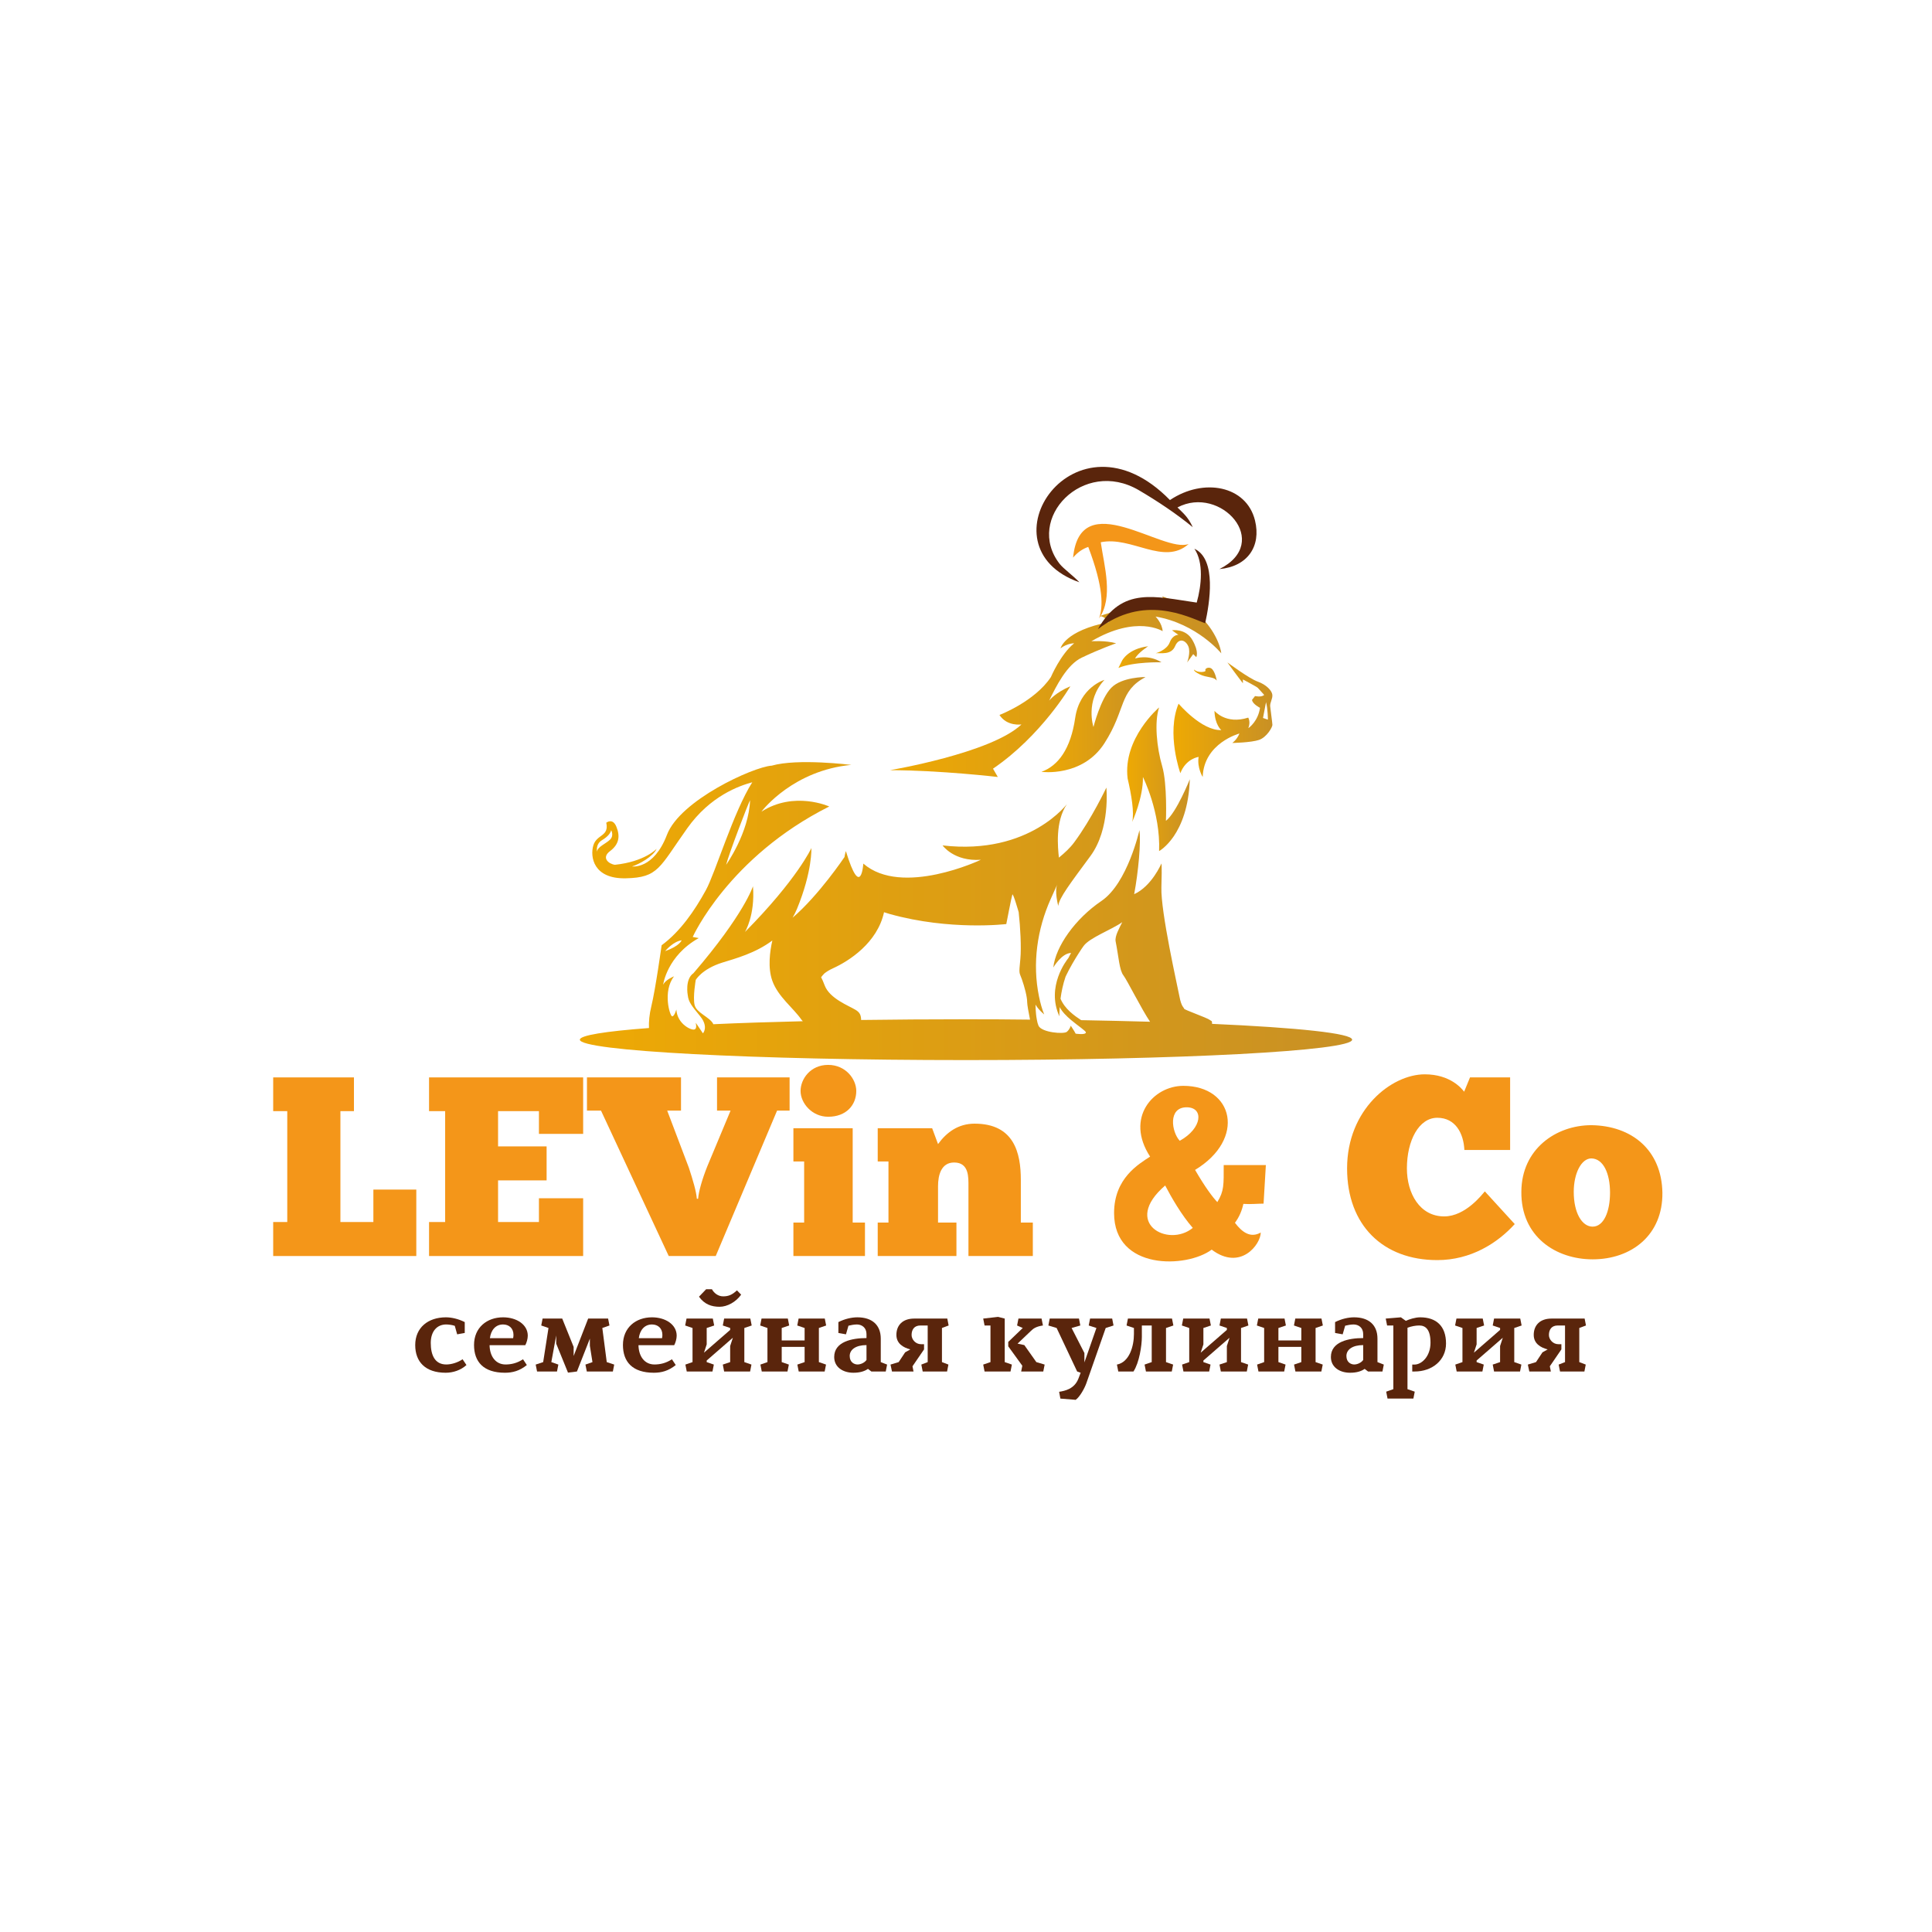 <?xml version="1.0" encoding="UTF-8"?> <svg xmlns="http://www.w3.org/2000/svg" xmlns:xlink="http://www.w3.org/1999/xlink" width="500" zoomAndPan="magnify" viewBox="0 0 375 375" height="500" preserveAspectRatio="xMidYMid meet" version="1.0"><defs><g></g><clipPath id="d608f220b4"><path d="M 112.5 147 L 262.5 147 L 262.5 205.762 L 112.5 205.762 Z M 112.5 147 " clip-rule="nonzero"></path></clipPath><clipPath id="a10761123c"><path d="M 235.262 198.73 C 235.246 197.992 235.191 198.285 234.832 197.977 C 234.316 197.547 229.828 196.004 229.828 195.781 C 229.828 195.559 229.312 195.473 228.934 193.434 C 228.539 191.375 225.27 176.941 225.426 172.242 C 225.562 167.547 225.426 167.613 225.426 167.613 C 225.426 167.613 223.562 172.008 220.141 173.562 C 220.949 169.27 221.492 163.383 221.16 161.133 C 221.16 161.133 218.875 171.418 213.801 174.867 C 208.711 178.312 204.895 183.695 204.445 187.793 C 204.445 187.793 206.062 185 207.902 184.965 C 207.902 184.965 207.68 185.34 207.371 185.957 C 207.371 185.965 207.367 185.965 207.363 185.969 C 207.039 186.371 203.008 191.488 205.625 197.266 C 205.625 197.266 205.605 196.559 205.684 195.469 C 205.684 195.473 205.684 195.473 205.684 195.473 C 206.148 196.383 207.008 197.238 207.887 197.977 C 209.332 199.195 210.809 200.121 210.773 200.41 C 210.707 200.926 208.781 200.633 208.781 200.633 C 208.625 200.273 207.836 199.09 207.836 199.09 C 207.836 199.09 207.664 199.777 207.078 200.273 C 206.492 200.773 202.16 200.41 201.574 199.09 C 201.438 198.766 201.316 198.355 201.25 197.91 C 200.992 196.57 200.992 194.992 200.992 194.992 C 201.574 196.023 202.676 196.898 202.676 196.898 C 202.25 195.852 201.918 194.656 201.664 193.398 C 200.359 187.023 201.293 180.395 203.961 174.453 L 205.254 171.574 C 204.602 172.895 205.41 175.844 205.41 175.844 C 205.547 174.301 207.766 171.438 211.652 166.156 C 215.555 160.859 214.746 152.871 214.746 152.871 C 214.746 152.871 211.875 158.957 208.488 163.516 C 207.715 164.562 206.668 165.539 205.531 166.465 C 205.531 166.461 205.531 166.457 205.531 166.457 C 205.328 164.461 204.785 159.473 207.082 156.098 C 207.406 155.617 200.031 166.078 182.953 164.094 C 182.953 164.094 185.16 167.25 190.387 166.883 C 190.387 166.883 175.078 174.156 167.57 167.621 C 167.57 167.621 167.129 174.859 164.184 165.195 C 164.184 165.195 164.031 165.637 163.918 166.352 C 163.914 166.355 158.953 173.758 153.844 178.125 C 154.148 177.59 154.441 177.031 154.691 176.422 C 157.707 169.086 157.488 164.609 157.488 164.609 C 157.488 164.609 154.766 170.629 144.594 180.902 C 144.594 180.902 146.594 177.672 146.152 172.02 C 146.152 172.02 144.48 177.41 134.598 188.898 C 132.902 190.074 133.492 193.152 133.492 193.152 L 133.496 193.145 C 133.496 193.152 133.496 193.16 133.496 193.16 C 133.633 194.48 134.234 195.215 135.922 197.273 C 136.418 197.875 136.66 198.422 136.762 198.867 C 137.02 199.949 136.438 200.566 136.438 200.566 L 135.336 198.938 L 135.043 198.527 C 135.059 198.578 135.094 198.75 135.113 198.953 C 135.164 199.297 135.129 199.742 134.75 199.828 C 134.426 199.898 133.668 199.656 132.945 199.074 C 132.137 198.441 131.363 197.395 131.277 195.938 C 131.277 195.938 130.918 197.273 130.469 197.273 C 130.039 197.273 128.559 192.438 130.832 189.508 C 130.641 189.574 129.195 190.176 128.715 191.121 C 128.715 191.121 129.453 185.531 135.629 182.082 L 134.457 181.859 C 134.457 181.859 141.406 166.352 160.957 156.539 C 160.957 156.539 154.148 153.453 147.785 157.551 C 148.148 157.07 154.098 149.527 165.223 148.465 C 165.223 148.465 154.82 147.16 149.781 148.617 L 149.73 148.617 C 146.152 148.891 132 155.32 129.453 162.043 C 126.875 168.797 122.68 168.18 122.68 168.18 C 124.039 167.75 126.754 166.277 127.461 164.75 C 127.461 164.75 125.137 167.254 119.359 167.855 C 118.191 167.715 116.645 166.516 118.414 165.195 C 120.168 163.875 120.391 162.332 119.652 160.5 C 118.93 158.664 117.676 159.691 117.676 159.691 C 118.262 162.402 115.816 161.906 115.164 164.098 C 114.512 166.293 115.164 170.633 121.492 170.477 C 127.82 170.34 127.957 168.402 133.391 160.773 C 137.863 154.465 143.52 152.508 146.016 151.84 C 142.387 157.516 138.809 169.516 137.02 172.758 C 134.82 176.785 132.016 180.832 128.422 183.473 C 128.422 183.473 127.238 191.977 126.43 195.285 C 126.031 196.898 125.914 198.387 125.965 199.539 C 117.504 200.172 112.551 200.961 112.551 201.801 C 112.551 203.977 146.117 205.762 187.492 205.762 C 228.883 205.762 262.449 203.977 262.449 201.801 C 262.449 200.566 251.875 199.469 235.262 198.73 Z M 115.887 165.316 C 115.887 165.316 115.559 163.859 116.832 163.086 C 118.105 162.332 118.535 161.598 118.621 161.133 C 118.621 161.133 119.223 162.16 118.414 162.969 C 117.59 163.773 115.922 164.391 115.887 165.316 Z M 145.586 155.32 C 145.363 161.629 140.945 167.852 140.945 167.852 C 141.441 165.793 145.348 155.645 145.586 155.32 Z M 132.309 182.512 C 132.309 182.512 131.949 183.609 129.094 184.621 C 129.266 184.414 130.727 182.719 132.309 182.512 Z M 138.449 198.801 C 138.449 198.781 138.449 198.75 138.43 198.73 C 137.762 197.41 135.18 196.605 134.82 195.062 C 134.457 193.52 135.043 190.211 135.043 190.211 L 135.035 190.219 L 135.035 190.215 C 135.035 190.215 136.215 188.09 140.191 186.844 C 142.699 186.059 146.609 185.035 149.914 182.547 C 149.441 184.605 148.992 187.812 149.906 190.367 C 151.012 193.457 153.988 195.648 155.543 197.895 C 155.625 198.012 155.73 198.113 155.832 198.215 C 155.82 198.215 155.809 198.215 155.801 198.219 C 149.488 198.371 143.66 198.559 138.449 198.801 Z M 187.492 197.84 C 180.441 197.84 173.613 197.891 167.148 197.977 C 167.113 196.969 166.871 196.504 166.059 196.008 C 164.734 195.199 161.02 193.82 160.062 191.25 C 159.816 190.586 159.586 190.074 159.379 189.68 C 159.535 189.469 159.742 189.23 159.992 188.961 C 160.398 188.629 160.941 188.281 161.684 187.945 C 164.762 186.551 170.297 183.023 171.59 177.062 C 171.953 177.188 172.328 177.305 172.723 177.414 C 184.426 180.68 195.32 179.359 195.32 179.359 C 195.32 179.359 196.352 174.004 196.496 173.637 C 196.645 173.27 197.719 177.031 197.719 177.031 C 197.719 177.031 197.723 177.027 197.723 177.023 C 197.723 177.023 197.723 177.027 197.723 177.027 C 198.051 180.027 198.258 183.832 198.051 186.113 C 197.742 189.266 197.828 188.598 198.344 190.074 C 198.859 191.547 199.375 193.449 199.375 194.547 C 199.375 195.012 199.633 196.434 199.926 197.91 C 195.883 197.855 191.723 197.84 187.492 197.84 Z M 209.848 198.012 C 208.527 197.141 206.66 195.824 205.848 193.844 C 206.016 192.566 206.312 191.062 206.828 189.562 C 207.629 187.867 208.629 186.195 209.41 184.973 C 209.41 184.973 209.414 184.973 209.414 184.969 L 209.414 184.973 C 209.414 184.969 209.414 184.965 209.418 184.965 C 209.777 184.398 210.086 183.934 210.328 183.609 C 211.531 181.98 215.727 180.473 217.824 178.996 C 217.273 180.129 216.352 181.707 216.543 182.719 C 217.145 185.738 217.258 188.309 218.066 189.336 C 218.738 190.191 221.625 195.973 223.227 198.32 C 218.996 198.199 214.523 198.098 209.848 198.012 Z M 209.848 198.012 " clip-rule="nonzero"></path></clipPath><linearGradient x1="0" gradientTransform="matrix(0.877, 0, 0, 0.874, 112.551, 115.761)" y1="69.855" x2="170.912" gradientUnits="userSpaceOnUse" y2="69.855" id="12dce2cd03"><stop stop-opacity="1" stop-color="rgb(93.3%, 66.299%, 1.599%)" offset="0"></stop><stop stop-opacity="1" stop-color="rgb(93.182%, 66.223%, 1.7%)" offset="0.016"></stop><stop stop-opacity="1" stop-color="rgb(92.949%, 66.069%, 1.901%)" offset="0.031"></stop><stop stop-opacity="1" stop-color="rgb(92.717%, 65.916%, 2.103%)" offset="0.047"></stop><stop stop-opacity="1" stop-color="rgb(92.484%, 65.762%, 2.304%)" offset="0.062"></stop><stop stop-opacity="1" stop-color="rgb(92.252%, 65.61%, 2.505%)" offset="0.078"></stop><stop stop-opacity="1" stop-color="rgb(92.018%, 65.457%, 2.708%)" offset="0.094"></stop><stop stop-opacity="1" stop-color="rgb(91.786%, 65.303%, 2.91%)" offset="0.109"></stop><stop stop-opacity="1" stop-color="rgb(91.553%, 65.15%, 3.111%)" offset="0.125"></stop><stop stop-opacity="1" stop-color="rgb(91.319%, 64.998%, 3.313%)" offset="0.141"></stop><stop stop-opacity="1" stop-color="rgb(91.087%, 64.844%, 3.514%)" offset="0.156"></stop><stop stop-opacity="1" stop-color="rgb(90.854%, 64.691%, 3.716%)" offset="0.172"></stop><stop stop-opacity="1" stop-color="rgb(90.622%, 64.539%, 3.917%)" offset="0.188"></stop><stop stop-opacity="1" stop-color="rgb(90.388%, 64.384%, 4.118%)" offset="0.203"></stop><stop stop-opacity="1" stop-color="rgb(90.157%, 64.232%, 4.32%)" offset="0.219"></stop><stop stop-opacity="1" stop-color="rgb(89.923%, 64.079%, 4.521%)" offset="0.234"></stop><stop stop-opacity="1" stop-color="rgb(89.69%, 63.925%, 4.724%)" offset="0.25"></stop><stop stop-opacity="1" stop-color="rgb(89.458%, 63.773%, 4.926%)" offset="0.266"></stop><stop stop-opacity="1" stop-color="rgb(89.224%, 63.62%, 5.127%)" offset="0.281"></stop><stop stop-opacity="1" stop-color="rgb(88.992%, 63.466%, 5.328%)" offset="0.297"></stop><stop stop-opacity="1" stop-color="rgb(88.759%, 63.313%, 5.53%)" offset="0.312"></stop><stop stop-opacity="1" stop-color="rgb(88.525%, 63.159%, 5.731%)" offset="0.328"></stop><stop stop-opacity="1" stop-color="rgb(88.293%, 63.007%, 5.933%)" offset="0.344"></stop><stop stop-opacity="1" stop-color="rgb(88.06%, 62.854%, 6.134%)" offset="0.359"></stop><stop stop-opacity="1" stop-color="rgb(87.828%, 62.7%, 6.335%)" offset="0.375"></stop><stop stop-opacity="1" stop-color="rgb(87.595%, 62.547%, 6.537%)" offset="0.391"></stop><stop stop-opacity="1" stop-color="rgb(87.363%, 62.395%, 6.738%)" offset="0.406"></stop><stop stop-opacity="1" stop-color="rgb(87.129%, 62.241%, 6.941%)" offset="0.422"></stop><stop stop-opacity="1" stop-color="rgb(86.896%, 62.088%, 7.143%)" offset="0.438"></stop><stop stop-opacity="1" stop-color="rgb(86.664%, 61.935%, 7.344%)" offset="0.453"></stop><stop stop-opacity="1" stop-color="rgb(86.43%, 61.781%, 7.545%)" offset="0.469"></stop><stop stop-opacity="1" stop-color="rgb(86.198%, 61.629%, 7.747%)" offset="0.484"></stop><stop stop-opacity="1" stop-color="rgb(85.965%, 61.476%, 7.948%)" offset="0.5"></stop><stop stop-opacity="1" stop-color="rgb(85.733%, 61.322%, 8.15%)" offset="0.516"></stop><stop stop-opacity="1" stop-color="rgb(85.5%, 61.169%, 8.351%)" offset="0.531"></stop><stop stop-opacity="1" stop-color="rgb(85.266%, 61.017%, 8.553%)" offset="0.547"></stop><stop stop-opacity="1" stop-color="rgb(85.034%, 60.863%, 8.754%)" offset="0.562"></stop><stop stop-opacity="1" stop-color="rgb(84.801%, 60.71%, 8.957%)" offset="0.578"></stop><stop stop-opacity="1" stop-color="rgb(84.569%, 60.556%, 9.158%)" offset="0.594"></stop><stop stop-opacity="1" stop-color="rgb(84.335%, 60.403%, 9.36%)" offset="0.609"></stop><stop stop-opacity="1" stop-color="rgb(84.103%, 60.251%, 9.561%)" offset="0.625"></stop><stop stop-opacity="1" stop-color="rgb(83.87%, 60.097%, 9.763%)" offset="0.641"></stop><stop stop-opacity="1" stop-color="rgb(83.636%, 59.944%, 9.964%)" offset="0.656"></stop><stop stop-opacity="1" stop-color="rgb(83.405%, 59.792%, 10.165%)" offset="0.672"></stop><stop stop-opacity="1" stop-color="rgb(83.171%, 59.637%, 10.367%)" offset="0.688"></stop><stop stop-opacity="1" stop-color="rgb(82.939%, 59.485%, 10.568%)" offset="0.703"></stop><stop stop-opacity="1" stop-color="rgb(82.706%, 59.332%, 10.77%)" offset="0.719"></stop><stop stop-opacity="1" stop-color="rgb(82.474%, 59.178%, 10.973%)" offset="0.734"></stop><stop stop-opacity="1" stop-color="rgb(82.24%, 59.026%, 11.174%)" offset="0.75"></stop><stop stop-opacity="1" stop-color="rgb(82.007%, 58.873%, 11.375%)" offset="0.766"></stop><stop stop-opacity="1" stop-color="rgb(81.775%, 58.719%, 11.577%)" offset="0.781"></stop><stop stop-opacity="1" stop-color="rgb(81.541%, 58.566%, 11.778%)" offset="0.797"></stop><stop stop-opacity="1" stop-color="rgb(81.31%, 58.414%, 11.98%)" offset="0.812"></stop><stop stop-opacity="1" stop-color="rgb(81.076%, 58.26%, 12.181%)" offset="0.828"></stop><stop stop-opacity="1" stop-color="rgb(80.843%, 58.107%, 12.383%)" offset="0.844"></stop><stop stop-opacity="1" stop-color="rgb(80.611%, 57.954%, 12.584%)" offset="0.859"></stop><stop stop-opacity="1" stop-color="rgb(80.377%, 57.8%, 12.785%)" offset="0.875"></stop><stop stop-opacity="1" stop-color="rgb(80.145%, 57.648%, 12.987%)" offset="0.891"></stop><stop stop-opacity="1" stop-color="rgb(79.912%, 57.494%, 13.19%)" offset="0.906"></stop><stop stop-opacity="1" stop-color="rgb(79.68%, 57.341%, 13.391%)" offset="0.922"></stop><stop stop-opacity="1" stop-color="rgb(79.446%, 57.188%, 13.593%)" offset="0.938"></stop><stop stop-opacity="1" stop-color="rgb(79.213%, 57.034%, 13.794%)" offset="0.953"></stop><stop stop-opacity="1" stop-color="rgb(78.981%, 56.882%, 13.995%)" offset="0.969"></stop><stop stop-opacity="1" stop-color="rgb(78.748%, 56.729%, 14.197%)" offset="0.984"></stop><stop stop-opacity="1" stop-color="rgb(78.516%, 56.575%, 14.398%)" offset="1"></stop></linearGradient><clipPath id="492ac35553"><path d="M 227 128 L 247 128 L 247 151 L 227 151 Z M 227 128 " clip-rule="nonzero"></path></clipPath><clipPath id="34e9fe5633"><path d="M 241.246 131.883 C 241.246 131.883 243.895 133.273 244.117 133.496 C 244.344 133.719 245.375 134.883 245.375 134.883 C 244.859 135.398 243.602 135.105 243.602 135.105 L 243.02 135.844 C 243.086 136.648 244.566 137.387 244.566 137.387 C 244.203 139.926 242.52 141.195 242.297 141.332 C 242.793 140.098 242.277 139.289 242.277 139.289 C 237.91 140.695 235.727 137.969 235.727 137.969 C 235.797 140.695 237.051 141.707 237.051 141.707 C 233.234 141.863 228.762 136.582 228.762 136.582 C 226.336 142.375 229.105 150.074 229.105 150.074 C 230.207 147.211 232.648 146.918 232.648 146.918 C 232.32 149.027 233.441 150.812 233.441 150.812 C 233.664 144.211 240.574 142.375 240.574 142.375 C 240.059 143.629 239.184 144.211 239.184 144.211 C 239.184 144.211 242.793 144.141 244.344 143.629 C 245.891 143.113 246.988 141.125 246.973 140.695 C 246.957 140.25 246.613 137.816 246.543 137.098 C 246.473 136.359 247.059 135.621 246.957 134.832 C 246.871 134.062 245.785 132.879 244.117 132.297 C 242.449 131.711 238.238 128.574 238.238 128.574 C 239.887 130.871 241.246 132.621 241.246 132.621 Z M 246.098 139.684 L 245.148 139.359 L 245.734 136.289 C 246.098 137.68 246.098 139.684 246.098 139.684 Z M 246.098 139.684 " clip-rule="nonzero"></path></clipPath><linearGradient x1="129.738" gradientTransform="matrix(0.877, 0, 0, 0.874, 112.551, 115.761)" y1="27.369" x2="153.364" gradientUnits="userSpaceOnUse" y2="27.369" id="015142afc0"><stop stop-opacity="1" stop-color="rgb(93.3%, 66.299%, 1.599%)" offset="0"></stop><stop stop-opacity="1" stop-color="rgb(93.3%, 66.299%, 1.599%)" offset="0.062"></stop><stop stop-opacity="1" stop-color="rgb(93.225%, 66.251%, 1.662%)" offset="0.078"></stop><stop stop-opacity="1" stop-color="rgb(93.027%, 66.119%, 1.834%)" offset="0.094"></stop><stop stop-opacity="1" stop-color="rgb(92.775%, 65.955%, 2.052%)" offset="0.109"></stop><stop stop-opacity="1" stop-color="rgb(92.523%, 65.79%, 2.269%)" offset="0.125"></stop><stop stop-opacity="1" stop-color="rgb(92.273%, 65.623%, 2.487%)" offset="0.141"></stop><stop stop-opacity="1" stop-color="rgb(92.021%, 65.459%, 2.704%)" offset="0.156"></stop><stop stop-opacity="1" stop-color="rgb(91.771%, 65.294%, 2.922%)" offset="0.172"></stop><stop stop-opacity="1" stop-color="rgb(91.519%, 65.129%, 3.14%)" offset="0.188"></stop><stop stop-opacity="1" stop-color="rgb(91.267%, 64.963%, 3.357%)" offset="0.203"></stop><stop stop-opacity="1" stop-color="rgb(91.017%, 64.798%, 3.575%)" offset="0.219"></stop><stop stop-opacity="1" stop-color="rgb(90.765%, 64.633%, 3.792%)" offset="0.234"></stop><stop stop-opacity="1" stop-color="rgb(90.515%, 64.468%, 4.01%)" offset="0.25"></stop><stop stop-opacity="1" stop-color="rgb(90.263%, 64.302%, 4.227%)" offset="0.266"></stop><stop stop-opacity="1" stop-color="rgb(90.012%, 64.137%, 4.445%)" offset="0.281"></stop><stop stop-opacity="1" stop-color="rgb(89.761%, 63.972%, 4.662%)" offset="0.297"></stop><stop stop-opacity="1" stop-color="rgb(89.51%, 63.806%, 4.88%)" offset="0.312"></stop><stop stop-opacity="1" stop-color="rgb(89.258%, 63.641%, 5.096%)" offset="0.328"></stop><stop stop-opacity="1" stop-color="rgb(89.008%, 63.477%, 5.315%)" offset="0.344"></stop><stop stop-opacity="1" stop-color="rgb(88.756%, 63.312%, 5.531%)" offset="0.359"></stop><stop stop-opacity="1" stop-color="rgb(88.506%, 63.145%, 5.75%)" offset="0.375"></stop><stop stop-opacity="1" stop-color="rgb(88.254%, 62.981%, 5.966%)" offset="0.391"></stop><stop stop-opacity="1" stop-color="rgb(88.002%, 62.816%, 6.184%)" offset="0.406"></stop><stop stop-opacity="1" stop-color="rgb(87.752%, 62.651%, 6.401%)" offset="0.422"></stop><stop stop-opacity="1" stop-color="rgb(87.5%, 62.485%, 6.619%)" offset="0.438"></stop><stop stop-opacity="1" stop-color="rgb(87.25%, 62.32%, 6.836%)" offset="0.453"></stop><stop stop-opacity="1" stop-color="rgb(86.998%, 62.155%, 7.054%)" offset="0.469"></stop><stop stop-opacity="1" stop-color="rgb(86.746%, 61.99%, 7.271%)" offset="0.484"></stop><stop stop-opacity="1" stop-color="rgb(86.496%, 61.824%, 7.489%)" offset="0.5"></stop><stop stop-opacity="1" stop-color="rgb(86.244%, 61.659%, 7.706%)" offset="0.516"></stop><stop stop-opacity="1" stop-color="rgb(85.992%, 61.494%, 7.924%)" offset="0.531"></stop><stop stop-opacity="1" stop-color="rgb(85.742%, 61.328%, 8.141%)" offset="0.547"></stop><stop stop-opacity="1" stop-color="rgb(85.49%, 61.163%, 8.359%)" offset="0.562"></stop><stop stop-opacity="1" stop-color="rgb(85.24%, 60.999%, 8.577%)" offset="0.578"></stop><stop stop-opacity="1" stop-color="rgb(84.988%, 60.834%, 8.794%)" offset="0.594"></stop><stop stop-opacity="1" stop-color="rgb(84.737%, 60.667%, 9.012%)" offset="0.609"></stop><stop stop-opacity="1" stop-color="rgb(84.486%, 60.503%, 9.229%)" offset="0.625"></stop><stop stop-opacity="1" stop-color="rgb(84.235%, 60.338%, 9.447%)" offset="0.641"></stop><stop stop-opacity="1" stop-color="rgb(83.984%, 60.173%, 9.663%)" offset="0.656"></stop><stop stop-opacity="1" stop-color="rgb(83.733%, 60.007%, 9.882%)" offset="0.672"></stop><stop stop-opacity="1" stop-color="rgb(83.481%, 59.842%, 10.098%)" offset="0.688"></stop><stop stop-opacity="1" stop-color="rgb(83.231%, 59.677%, 10.316%)" offset="0.703"></stop><stop stop-opacity="1" stop-color="rgb(82.979%, 59.511%, 10.533%)" offset="0.719"></stop><stop stop-opacity="1" stop-color="rgb(82.727%, 59.346%, 10.751%)" offset="0.734"></stop><stop stop-opacity="1" stop-color="rgb(82.477%, 59.181%, 10.968%)" offset="0.75"></stop><stop stop-opacity="1" stop-color="rgb(82.225%, 59.016%, 11.186%)" offset="0.766"></stop><stop stop-opacity="1" stop-color="rgb(81.975%, 58.85%, 11.403%)" offset="0.781"></stop><stop stop-opacity="1" stop-color="rgb(81.723%, 58.685%, 11.621%)" offset="0.797"></stop><stop stop-opacity="1" stop-color="rgb(81.471%, 58.521%, 11.838%)" offset="0.812"></stop><stop stop-opacity="1" stop-color="rgb(81.221%, 58.356%, 12.056%)" offset="0.828"></stop><stop stop-opacity="1" stop-color="rgb(80.969%, 58.189%, 12.273%)" offset="0.844"></stop><stop stop-opacity="1" stop-color="rgb(80.719%, 58.025%, 12.491%)" offset="0.859"></stop><stop stop-opacity="1" stop-color="rgb(80.467%, 57.86%, 12.708%)" offset="0.875"></stop><stop stop-opacity="1" stop-color="rgb(80.215%, 57.693%, 12.926%)" offset="0.891"></stop><stop stop-opacity="1" stop-color="rgb(79.965%, 57.529%, 13.142%)" offset="0.906"></stop><stop stop-opacity="1" stop-color="rgb(79.713%, 57.364%, 13.361%)" offset="0.922"></stop><stop stop-opacity="1" stop-color="rgb(79.462%, 57.199%, 13.579%)" offset="0.938"></stop><stop stop-opacity="1" stop-color="rgb(79.211%, 57.033%, 13.795%)" offset="0.953"></stop><stop stop-opacity="1" stop-color="rgb(78.96%, 56.868%, 14.014%)" offset="0.969"></stop><stop stop-opacity="1" stop-color="rgb(78.709%, 56.703%, 14.23%)" offset="0.984"></stop><stop stop-opacity="1" stop-color="rgb(78.491%, 56.56%, 14.42%)" offset="1"></stop></linearGradient><clipPath id="e43cd5dfde"><path d="M 172 115.762 L 238 115.762 L 238 151 L 172 151 Z M 172 115.762 " clip-rule="nonzero"></path></clipPath><clipPath id="81d51f658f"><path d="M 193.676 150.812 L 192.742 149.199 C 202.141 142.801 207.758 133.203 207.758 133.203 C 204.812 134.449 203.637 135.988 203.637 135.988 C 205.035 133.129 207.082 129.02 209.957 127.652 C 209.969 127.648 209.977 127.645 209.988 127.637 C 213.363 126.008 216.641 124.859 216.641 124.859 C 214.578 124.273 211.832 124.469 211.832 124.469 C 220.664 119.281 225.668 122.512 225.668 122.512 C 225.57 120.945 224.293 119.676 224.293 119.676 C 232.34 121.043 237.051 126.816 237.051 126.816 C 236.758 124.566 234.895 121.043 232.145 118.988 C 229.398 116.934 225.57 115.762 225.57 115.762 C 226.453 117.129 226.258 117.914 226.258 117.914 C 218.602 117.426 213.5 119.578 213.5 119.578 C 214.48 119.676 215.266 120.75 215.266 120.75 C 206.629 122.414 205.844 125.84 205.844 125.84 C 207.121 124.859 208.492 124.859 208.492 124.859 C 205.844 127.012 203.98 131.414 203.98 131.414 C 200.816 136.188 193.996 138.773 193.996 138.773 C 195.465 141.047 198.262 140.613 198.262 140.613 C 192.395 146.195 172.723 149.492 172.723 149.492 C 182.445 149.504 193.676 150.812 193.676 150.812 Z M 193.676 150.812 " clip-rule="nonzero"></path></clipPath><linearGradient x1="68.608" gradientTransform="matrix(0.877, 0, 0, 0.874, 112.551, 115.761)" y1="20.043" x2="141.954" gradientUnits="userSpaceOnUse" y2="20.043" id="d989e4ae6c"><stop stop-opacity="1" stop-color="rgb(93.3%, 66.299%, 1.599%)" offset="0"></stop><stop stop-opacity="1" stop-color="rgb(93.182%, 66.223%, 1.7%)" offset="0.016"></stop><stop stop-opacity="1" stop-color="rgb(92.949%, 66.069%, 1.901%)" offset="0.031"></stop><stop stop-opacity="1" stop-color="rgb(92.717%, 65.916%, 2.103%)" offset="0.047"></stop><stop stop-opacity="1" stop-color="rgb(92.484%, 65.762%, 2.304%)" offset="0.062"></stop><stop stop-opacity="1" stop-color="rgb(92.252%, 65.61%, 2.505%)" offset="0.078"></stop><stop stop-opacity="1" stop-color="rgb(92.018%, 65.457%, 2.708%)" offset="0.094"></stop><stop stop-opacity="1" stop-color="rgb(91.786%, 65.303%, 2.91%)" offset="0.109"></stop><stop stop-opacity="1" stop-color="rgb(91.553%, 65.15%, 3.111%)" offset="0.125"></stop><stop stop-opacity="1" stop-color="rgb(91.319%, 64.998%, 3.313%)" offset="0.141"></stop><stop stop-opacity="1" stop-color="rgb(91.087%, 64.844%, 3.514%)" offset="0.156"></stop><stop stop-opacity="1" stop-color="rgb(90.854%, 64.691%, 3.716%)" offset="0.172"></stop><stop stop-opacity="1" stop-color="rgb(90.622%, 64.539%, 3.917%)" offset="0.188"></stop><stop stop-opacity="1" stop-color="rgb(90.388%, 64.384%, 4.118%)" offset="0.203"></stop><stop stop-opacity="1" stop-color="rgb(90.157%, 64.232%, 4.32%)" offset="0.219"></stop><stop stop-opacity="1" stop-color="rgb(89.923%, 64.079%, 4.521%)" offset="0.234"></stop><stop stop-opacity="1" stop-color="rgb(89.69%, 63.925%, 4.723%)" offset="0.25"></stop><stop stop-opacity="1" stop-color="rgb(89.458%, 63.773%, 4.926%)" offset="0.266"></stop><stop stop-opacity="1" stop-color="rgb(89.224%, 63.62%, 5.127%)" offset="0.281"></stop><stop stop-opacity="1" stop-color="rgb(88.992%, 63.466%, 5.328%)" offset="0.297"></stop><stop stop-opacity="1" stop-color="rgb(88.759%, 63.313%, 5.53%)" offset="0.312"></stop><stop stop-opacity="1" stop-color="rgb(88.527%, 63.159%, 5.731%)" offset="0.328"></stop><stop stop-opacity="1" stop-color="rgb(88.293%, 63.007%, 5.933%)" offset="0.344"></stop><stop stop-opacity="1" stop-color="rgb(88.06%, 62.854%, 6.134%)" offset="0.359"></stop><stop stop-opacity="1" stop-color="rgb(87.828%, 62.7%, 6.335%)" offset="0.375"></stop><stop stop-opacity="1" stop-color="rgb(87.595%, 62.547%, 6.537%)" offset="0.391"></stop><stop stop-opacity="1" stop-color="rgb(87.363%, 62.395%, 6.738%)" offset="0.406"></stop><stop stop-opacity="1" stop-color="rgb(87.129%, 62.241%, 6.941%)" offset="0.422"></stop><stop stop-opacity="1" stop-color="rgb(86.896%, 62.088%, 7.143%)" offset="0.438"></stop><stop stop-opacity="1" stop-color="rgb(86.664%, 61.935%, 7.344%)" offset="0.453"></stop><stop stop-opacity="1" stop-color="rgb(86.43%, 61.781%, 7.545%)" offset="0.469"></stop><stop stop-opacity="1" stop-color="rgb(86.198%, 61.629%, 7.747%)" offset="0.484"></stop><stop stop-opacity="1" stop-color="rgb(85.965%, 61.476%, 7.948%)" offset="0.5"></stop><stop stop-opacity="1" stop-color="rgb(85.733%, 61.322%, 8.15%)" offset="0.516"></stop><stop stop-opacity="1" stop-color="rgb(85.5%, 61.169%, 8.351%)" offset="0.531"></stop><stop stop-opacity="1" stop-color="rgb(85.266%, 61.017%, 8.553%)" offset="0.547"></stop><stop stop-opacity="1" stop-color="rgb(85.034%, 60.863%, 8.754%)" offset="0.562"></stop><stop stop-opacity="1" stop-color="rgb(84.801%, 60.71%, 8.957%)" offset="0.578"></stop><stop stop-opacity="1" stop-color="rgb(84.569%, 60.556%, 9.158%)" offset="0.594"></stop><stop stop-opacity="1" stop-color="rgb(84.335%, 60.403%, 9.36%)" offset="0.609"></stop><stop stop-opacity="1" stop-color="rgb(84.103%, 60.251%, 9.561%)" offset="0.625"></stop><stop stop-opacity="1" stop-color="rgb(83.87%, 60.097%, 9.763%)" offset="0.641"></stop><stop stop-opacity="1" stop-color="rgb(83.636%, 59.944%, 9.964%)" offset="0.656"></stop><stop stop-opacity="1" stop-color="rgb(83.405%, 59.792%, 10.165%)" offset="0.672"></stop><stop stop-opacity="1" stop-color="rgb(83.171%, 59.637%, 10.367%)" offset="0.688"></stop><stop stop-opacity="1" stop-color="rgb(82.939%, 59.485%, 10.568%)" offset="0.703"></stop><stop stop-opacity="1" stop-color="rgb(82.706%, 59.332%, 10.77%)" offset="0.719"></stop><stop stop-opacity="1" stop-color="rgb(82.472%, 59.178%, 10.973%)" offset="0.734"></stop><stop stop-opacity="1" stop-color="rgb(82.24%, 59.026%, 11.174%)" offset="0.75"></stop><stop stop-opacity="1" stop-color="rgb(82.007%, 58.873%, 11.375%)" offset="0.766"></stop><stop stop-opacity="1" stop-color="rgb(81.775%, 58.719%, 11.577%)" offset="0.781"></stop><stop stop-opacity="1" stop-color="rgb(81.541%, 58.566%, 11.778%)" offset="0.797"></stop><stop stop-opacity="1" stop-color="rgb(81.31%, 58.414%, 11.98%)" offset="0.812"></stop><stop stop-opacity="1" stop-color="rgb(81.076%, 58.26%, 12.181%)" offset="0.828"></stop><stop stop-opacity="1" stop-color="rgb(80.843%, 58.107%, 12.383%)" offset="0.844"></stop><stop stop-opacity="1" stop-color="rgb(80.611%, 57.953%, 12.584%)" offset="0.859"></stop><stop stop-opacity="1" stop-color="rgb(80.377%, 57.8%, 12.785%)" offset="0.875"></stop><stop stop-opacity="1" stop-color="rgb(80.145%, 57.648%, 12.987%)" offset="0.891"></stop><stop stop-opacity="1" stop-color="rgb(79.912%, 57.494%, 13.19%)" offset="0.906"></stop><stop stop-opacity="1" stop-color="rgb(79.68%, 57.341%, 13.391%)" offset="0.922"></stop><stop stop-opacity="1" stop-color="rgb(79.446%, 57.188%, 13.593%)" offset="0.938"></stop><stop stop-opacity="1" stop-color="rgb(79.213%, 57.034%, 13.794%)" offset="0.953"></stop><stop stop-opacity="1" stop-color="rgb(78.981%, 56.882%, 13.995%)" offset="0.969"></stop><stop stop-opacity="1" stop-color="rgb(78.748%, 56.729%, 14.197%)" offset="0.984"></stop><stop stop-opacity="1" stop-color="rgb(78.516%, 56.575%, 14.398%)" offset="1"></stop></linearGradient><clipPath id="ce54b68fba"><path d="M 218 137 L 231 137 L 231 166 L 218 166 Z M 218 137 " clip-rule="nonzero"></path></clipPath><clipPath id="5feae045cc"><path d="M 230.941 151.254 C 230.941 151.254 228.367 157.711 226.305 159.324 C 226.305 159.324 226.602 152.207 225.57 148.684 C 224.539 145.164 224.023 140.172 224.98 137.312 C 224.98 137.312 217.914 143.309 218.871 151.105 C 219.609 154.262 220.195 157.785 219.754 159.547 C 219.754 159.547 221.934 154.777 221.84 150.812 C 221.84 150.812 225.277 157.637 224.98 165.195 C 224.98 165.195 230.574 162.188 230.941 151.254 Z M 230.941 151.254 " clip-rule="nonzero"></path></clipPath><linearGradient x1="120.133" gradientTransform="matrix(0.877, 0, 0, 0.874, 112.551, 115.761)" y1="40.59" x2="134.989" gradientUnits="userSpaceOnUse" y2="40.59" id="63f93300c6"><stop stop-opacity="1" stop-color="rgb(93.3%, 66.299%, 1.599%)" offset="0"></stop><stop stop-opacity="1" stop-color="rgb(93.3%, 66.299%, 1.599%)" offset="0.062"></stop><stop stop-opacity="1" stop-color="rgb(93.208%, 66.238%, 1.677%)" offset="0.078"></stop><stop stop-opacity="1" stop-color="rgb(92.992%, 66.096%, 1.865%)" offset="0.094"></stop><stop stop-opacity="1" stop-color="rgb(92.743%, 65.933%, 2.08%)" offset="0.109"></stop><stop stop-opacity="1" stop-color="rgb(92.493%, 65.768%, 2.296%)" offset="0.125"></stop><stop stop-opacity="1" stop-color="rgb(92.244%, 65.605%, 2.513%)" offset="0.141"></stop><stop stop-opacity="1" stop-color="rgb(91.994%, 65.44%, 2.728%)" offset="0.156"></stop><stop stop-opacity="1" stop-color="rgb(91.745%, 65.277%, 2.945%)" offset="0.172"></stop><stop stop-opacity="1" stop-color="rgb(91.495%, 65.112%, 3.16%)" offset="0.188"></stop><stop stop-opacity="1" stop-color="rgb(91.246%, 64.949%, 3.377%)" offset="0.203"></stop><stop stop-opacity="1" stop-color="rgb(90.996%, 64.784%, 3.592%)" offset="0.219"></stop><stop stop-opacity="1" stop-color="rgb(90.747%, 64.621%, 3.809%)" offset="0.234"></stop><stop stop-opacity="1" stop-color="rgb(90.497%, 64.456%, 4.024%)" offset="0.25"></stop><stop stop-opacity="1" stop-color="rgb(90.248%, 64.293%, 4.24%)" offset="0.266"></stop><stop stop-opacity="1" stop-color="rgb(89.998%, 64.128%, 4.456%)" offset="0.281"></stop><stop stop-opacity="1" stop-color="rgb(89.749%, 63.965%, 4.672%)" offset="0.297"></stop><stop stop-opacity="1" stop-color="rgb(89.499%, 63.8%, 4.887%)" offset="0.312"></stop><stop stop-opacity="1" stop-color="rgb(89.25%, 63.635%, 5.104%)" offset="0.328"></stop><stop stop-opacity="1" stop-color="rgb(89.001%, 63.472%, 5.321%)" offset="0.344"></stop><stop stop-opacity="1" stop-color="rgb(88.751%, 63.307%, 5.536%)" offset="0.359"></stop><stop stop-opacity="1" stop-color="rgb(88.503%, 63.144%, 5.753%)" offset="0.375"></stop><stop stop-opacity="1" stop-color="rgb(88.252%, 62.979%, 5.968%)" offset="0.391"></stop><stop stop-opacity="1" stop-color="rgb(88.004%, 62.816%, 6.184%)" offset="0.406"></stop><stop stop-opacity="1" stop-color="rgb(87.753%, 62.651%, 6.4%)" offset="0.422"></stop><stop stop-opacity="1" stop-color="rgb(87.505%, 62.488%, 6.616%)" offset="0.438"></stop><stop stop-opacity="1" stop-color="rgb(87.254%, 62.323%, 6.831%)" offset="0.453"></stop><stop stop-opacity="1" stop-color="rgb(87.006%, 62.16%, 7.048%)" offset="0.469"></stop><stop stop-opacity="1" stop-color="rgb(86.755%, 61.995%, 7.263%)" offset="0.484"></stop><stop stop-opacity="1" stop-color="rgb(86.507%, 61.832%, 7.48%)" offset="0.5"></stop><stop stop-opacity="1" stop-color="rgb(86.256%, 61.667%, 7.697%)" offset="0.516"></stop><stop stop-opacity="1" stop-color="rgb(86.008%, 61.504%, 7.912%)" offset="0.531"></stop><stop stop-opacity="1" stop-color="rgb(85.757%, 61.339%, 8.128%)" offset="0.547"></stop><stop stop-opacity="1" stop-color="rgb(85.509%, 61.176%, 8.344%)" offset="0.562"></stop><stop stop-opacity="1" stop-color="rgb(85.258%, 61.011%, 8.56%)" offset="0.578"></stop><stop stop-opacity="1" stop-color="rgb(85.01%, 60.847%, 8.775%)" offset="0.594"></stop><stop stop-opacity="1" stop-color="rgb(84.76%, 60.683%, 8.992%)" offset="0.609"></stop><stop stop-opacity="1" stop-color="rgb(84.511%, 60.518%, 9.207%)" offset="0.625"></stop><stop stop-opacity="1" stop-color="rgb(84.261%, 60.355%, 9.424%)" offset="0.641"></stop><stop stop-opacity="1" stop-color="rgb(84.012%, 60.19%, 9.639%)" offset="0.656"></stop><stop stop-opacity="1" stop-color="rgb(83.762%, 60.027%, 9.856%)" offset="0.672"></stop><stop stop-opacity="1" stop-color="rgb(83.513%, 59.862%, 10.071%)" offset="0.688"></stop><stop stop-opacity="1" stop-color="rgb(83.263%, 59.698%, 10.287%)" offset="0.703"></stop><stop stop-opacity="1" stop-color="rgb(83.014%, 59.534%, 10.504%)" offset="0.719"></stop><stop stop-opacity="1" stop-color="rgb(82.764%, 59.37%, 10.719%)" offset="0.734"></stop><stop stop-opacity="1" stop-color="rgb(82.515%, 59.206%, 10.936%)" offset="0.75"></stop><stop stop-opacity="1" stop-color="rgb(82.265%, 59.042%, 11.151%)" offset="0.766"></stop><stop stop-opacity="1" stop-color="rgb(82.016%, 58.878%, 11.368%)" offset="0.781"></stop><stop stop-opacity="1" stop-color="rgb(81.766%, 58.714%, 11.583%)" offset="0.797"></stop><stop stop-opacity="1" stop-color="rgb(81.517%, 58.55%, 11.8%)" offset="0.812"></stop><stop stop-opacity="1" stop-color="rgb(81.268%, 58.386%, 12.015%)" offset="0.828"></stop><stop stop-opacity="1" stop-color="rgb(81.018%, 58.221%, 12.231%)" offset="0.844"></stop><stop stop-opacity="1" stop-color="rgb(80.769%, 58.058%, 12.447%)" offset="0.859"></stop><stop stop-opacity="1" stop-color="rgb(80.519%, 57.893%, 12.663%)" offset="0.875"></stop><stop stop-opacity="1" stop-color="rgb(80.27%, 57.73%, 12.878%)" offset="0.891"></stop><stop stop-opacity="1" stop-color="rgb(80.02%, 57.565%, 13.095%)" offset="0.906"></stop><stop stop-opacity="1" stop-color="rgb(79.771%, 57.401%, 13.312%)" offset="0.922"></stop><stop stop-opacity="1" stop-color="rgb(79.521%, 57.237%, 13.527%)" offset="0.938"></stop><stop stop-opacity="1" stop-color="rgb(79.272%, 57.072%, 13.744%)" offset="0.953"></stop><stop stop-opacity="1" stop-color="rgb(79.022%, 56.909%, 13.959%)" offset="0.969"></stop><stop stop-opacity="1" stop-color="rgb(78.773%, 56.744%, 14.175%)" offset="0.984"></stop><stop stop-opacity="1" stop-color="rgb(78.523%, 56.581%, 14.391%)" offset="1"></stop></linearGradient><clipPath id="51da26259c"><path d="M 202 131 L 223 131 L 223 150 L 202 150 Z M 202 131 " clip-rule="nonzero"></path></clipPath><clipPath id="4f18099cad"><path d="M 208.691 139.363 C 207.82 145.352 205.418 148.617 202.141 149.816 C 202.141 149.816 210.113 150.902 214.371 144.262 C 218.629 137.621 217.102 134.246 222.344 131.414 C 222.344 131.414 217.758 131.363 215.684 133.512 C 213.605 135.66 212.242 141.105 212.242 141.105 C 212.242 141.105 210.551 136.098 214.371 131.961 C 214.371 131.961 209.566 133.375 208.691 139.363 Z M 208.691 139.363 " clip-rule="nonzero"></path></clipPath><linearGradient x1="102.15" gradientTransform="matrix(0.877, 0, 0, 0.874, 112.551, 115.761)" y1="28.462" x2="125.183" gradientUnits="userSpaceOnUse" y2="28.462" id="69dfa037ef"><stop stop-opacity="1" stop-color="rgb(93.3%, 66.299%, 1.599%)" offset="0"></stop><stop stop-opacity="1" stop-color="rgb(93.182%, 66.223%, 1.7%)" offset="0.016"></stop><stop stop-opacity="1" stop-color="rgb(92.949%, 66.069%, 1.901%)" offset="0.031"></stop><stop stop-opacity="1" stop-color="rgb(92.717%, 65.916%, 2.103%)" offset="0.047"></stop><stop stop-opacity="1" stop-color="rgb(92.484%, 65.762%, 2.304%)" offset="0.062"></stop><stop stop-opacity="1" stop-color="rgb(92.252%, 65.61%, 2.505%)" offset="0.078"></stop><stop stop-opacity="1" stop-color="rgb(92.018%, 65.457%, 2.708%)" offset="0.094"></stop><stop stop-opacity="1" stop-color="rgb(91.786%, 65.303%, 2.91%)" offset="0.109"></stop><stop stop-opacity="1" stop-color="rgb(91.553%, 65.15%, 3.111%)" offset="0.125"></stop><stop stop-opacity="1" stop-color="rgb(91.319%, 64.998%, 3.313%)" offset="0.141"></stop><stop stop-opacity="1" stop-color="rgb(91.087%, 64.844%, 3.514%)" offset="0.156"></stop><stop stop-opacity="1" stop-color="rgb(90.854%, 64.691%, 3.716%)" offset="0.172"></stop><stop stop-opacity="1" stop-color="rgb(90.622%, 64.539%, 3.917%)" offset="0.188"></stop><stop stop-opacity="1" stop-color="rgb(90.388%, 64.384%, 4.118%)" offset="0.203"></stop><stop stop-opacity="1" stop-color="rgb(90.157%, 64.232%, 4.32%)" offset="0.219"></stop><stop stop-opacity="1" stop-color="rgb(89.923%, 64.079%, 4.521%)" offset="0.234"></stop><stop stop-opacity="1" stop-color="rgb(89.69%, 63.925%, 4.724%)" offset="0.25"></stop><stop stop-opacity="1" stop-color="rgb(89.458%, 63.773%, 4.926%)" offset="0.266"></stop><stop stop-opacity="1" stop-color="rgb(89.224%, 63.62%, 5.127%)" offset="0.281"></stop><stop stop-opacity="1" stop-color="rgb(88.992%, 63.466%, 5.328%)" offset="0.297"></stop><stop stop-opacity="1" stop-color="rgb(88.759%, 63.313%, 5.53%)" offset="0.312"></stop><stop stop-opacity="1" stop-color="rgb(88.527%, 63.159%, 5.731%)" offset="0.328"></stop><stop stop-opacity="1" stop-color="rgb(88.293%, 63.007%, 5.933%)" offset="0.344"></stop><stop stop-opacity="1" stop-color="rgb(88.06%, 62.854%, 6.134%)" offset="0.359"></stop><stop stop-opacity="1" stop-color="rgb(87.828%, 62.7%, 6.335%)" offset="0.375"></stop><stop stop-opacity="1" stop-color="rgb(87.595%, 62.547%, 6.537%)" offset="0.391"></stop><stop stop-opacity="1" stop-color="rgb(87.363%, 62.395%, 6.738%)" offset="0.406"></stop><stop stop-opacity="1" stop-color="rgb(87.129%, 62.241%, 6.941%)" offset="0.422"></stop><stop stop-opacity="1" stop-color="rgb(86.896%, 62.088%, 7.143%)" offset="0.438"></stop><stop stop-opacity="1" stop-color="rgb(86.664%, 61.935%, 7.344%)" offset="0.453"></stop><stop stop-opacity="1" stop-color="rgb(86.43%, 61.781%, 7.545%)" offset="0.469"></stop><stop stop-opacity="1" stop-color="rgb(86.198%, 61.629%, 7.747%)" offset="0.484"></stop><stop stop-opacity="1" stop-color="rgb(85.965%, 61.476%, 7.948%)" offset="0.5"></stop><stop stop-opacity="1" stop-color="rgb(85.733%, 61.322%, 8.15%)" offset="0.516"></stop><stop stop-opacity="1" stop-color="rgb(85.5%, 61.169%, 8.351%)" offset="0.531"></stop><stop stop-opacity="1" stop-color="rgb(85.266%, 61.017%, 8.553%)" offset="0.547"></stop><stop stop-opacity="1" stop-color="rgb(85.034%, 60.863%, 8.754%)" offset="0.562"></stop><stop stop-opacity="1" stop-color="rgb(84.801%, 60.71%, 8.957%)" offset="0.578"></stop><stop stop-opacity="1" stop-color="rgb(84.569%, 60.556%, 9.158%)" offset="0.594"></stop><stop stop-opacity="1" stop-color="rgb(84.335%, 60.403%, 9.36%)" offset="0.609"></stop><stop stop-opacity="1" stop-color="rgb(84.103%, 60.251%, 9.561%)" offset="0.625"></stop><stop stop-opacity="1" stop-color="rgb(83.87%, 60.097%, 9.763%)" offset="0.641"></stop><stop stop-opacity="1" stop-color="rgb(83.636%, 59.944%, 9.964%)" offset="0.656"></stop><stop stop-opacity="1" stop-color="rgb(83.405%, 59.792%, 10.165%)" offset="0.672"></stop><stop stop-opacity="1" stop-color="rgb(83.171%, 59.637%, 10.367%)" offset="0.688"></stop><stop stop-opacity="1" stop-color="rgb(82.939%, 59.485%, 10.568%)" offset="0.703"></stop><stop stop-opacity="1" stop-color="rgb(82.706%, 59.332%, 10.77%)" offset="0.719"></stop><stop stop-opacity="1" stop-color="rgb(82.472%, 59.178%, 10.973%)" offset="0.734"></stop><stop stop-opacity="1" stop-color="rgb(82.24%, 59.026%, 11.174%)" offset="0.75"></stop><stop stop-opacity="1" stop-color="rgb(82.007%, 58.873%, 11.375%)" offset="0.766"></stop><stop stop-opacity="1" stop-color="rgb(81.775%, 58.719%, 11.577%)" offset="0.781"></stop><stop stop-opacity="1" stop-color="rgb(81.541%, 58.566%, 11.778%)" offset="0.797"></stop><stop stop-opacity="1" stop-color="rgb(81.31%, 58.414%, 11.98%)" offset="0.812"></stop><stop stop-opacity="1" stop-color="rgb(81.076%, 58.26%, 12.181%)" offset="0.828"></stop><stop stop-opacity="1" stop-color="rgb(80.843%, 58.107%, 12.383%)" offset="0.844"></stop><stop stop-opacity="1" stop-color="rgb(80.611%, 57.953%, 12.584%)" offset="0.859"></stop><stop stop-opacity="1" stop-color="rgb(80.377%, 57.8%, 12.785%)" offset="0.875"></stop><stop stop-opacity="1" stop-color="rgb(80.145%, 57.648%, 12.987%)" offset="0.891"></stop><stop stop-opacity="1" stop-color="rgb(79.912%, 57.494%, 13.19%)" offset="0.906"></stop><stop stop-opacity="1" stop-color="rgb(79.68%, 57.341%, 13.391%)" offset="0.922"></stop><stop stop-opacity="1" stop-color="rgb(79.446%, 57.188%, 13.593%)" offset="0.938"></stop><stop stop-opacity="1" stop-color="rgb(79.213%, 57.034%, 13.794%)" offset="0.953"></stop><stop stop-opacity="1" stop-color="rgb(78.981%, 56.882%, 13.995%)" offset="0.969"></stop><stop stop-opacity="1" stop-color="rgb(78.748%, 56.729%, 14.197%)" offset="0.984"></stop><stop stop-opacity="1" stop-color="rgb(78.516%, 56.575%, 14.398%)" offset="1"></stop></linearGradient><clipPath id="eeda9591eb"><path d="M 217 125 L 226 125 L 226 130 L 217 130 Z M 217 125 " clip-rule="nonzero"></path></clipPath><clipPath id="46809b2d96"><path d="M 222.855 125.441 C 218.883 125.934 217.777 128.258 217.777 128.258 L 217.086 129.648 C 220.02 128.406 225.434 128.551 225.434 128.551 C 222.855 126.934 220.316 127.816 220.316 127.816 C 220.871 126.715 222.855 125.441 222.855 125.441 Z M 222.855 125.441 " clip-rule="nonzero"></path></clipPath><linearGradient x1="119.191" gradientTransform="matrix(0.877, 0, 0, 0.874, 112.551, 115.761)" y1="13.478" x2="128.707" gradientUnits="userSpaceOnUse" y2="13.478" id="d13df75453"><stop stop-opacity="1" stop-color="rgb(93.3%, 66.299%, 1.599%)" offset="0"></stop><stop stop-opacity="1" stop-color="rgb(93.182%, 66.223%, 1.7%)" offset="0.016"></stop><stop stop-opacity="1" stop-color="rgb(92.95%, 66.069%, 1.901%)" offset="0.031"></stop><stop stop-opacity="1" stop-color="rgb(92.717%, 65.916%, 2.103%)" offset="0.047"></stop><stop stop-opacity="1" stop-color="rgb(92.485%, 65.764%, 2.304%)" offset="0.062"></stop><stop stop-opacity="1" stop-color="rgb(92.252%, 65.61%, 2.505%)" offset="0.078"></stop><stop stop-opacity="1" stop-color="rgb(92.018%, 65.457%, 2.707%)" offset="0.094"></stop><stop stop-opacity="1" stop-color="rgb(91.786%, 65.305%, 2.908%)" offset="0.109"></stop><stop stop-opacity="1" stop-color="rgb(91.553%, 65.15%, 3.111%)" offset="0.125"></stop><stop stop-opacity="1" stop-color="rgb(91.321%, 64.998%, 3.313%)" offset="0.141"></stop><stop stop-opacity="1" stop-color="rgb(91.087%, 64.845%, 3.514%)" offset="0.156"></stop><stop stop-opacity="1" stop-color="rgb(90.855%, 64.691%, 3.716%)" offset="0.172"></stop><stop stop-opacity="1" stop-color="rgb(90.622%, 64.539%, 3.917%)" offset="0.188"></stop><stop stop-opacity="1" stop-color="rgb(90.388%, 64.384%, 4.118%)" offset="0.203"></stop><stop stop-opacity="1" stop-color="rgb(90.157%, 64.232%, 4.32%)" offset="0.219"></stop><stop stop-opacity="1" stop-color="rgb(89.923%, 64.079%, 4.521%)" offset="0.234"></stop><stop stop-opacity="1" stop-color="rgb(89.691%, 63.925%, 4.723%)" offset="0.25"></stop><stop stop-opacity="1" stop-color="rgb(89.458%, 63.773%, 4.924%)" offset="0.266"></stop><stop stop-opacity="1" stop-color="rgb(89.224%, 63.62%, 5.127%)" offset="0.281"></stop><stop stop-opacity="1" stop-color="rgb(88.992%, 63.466%, 5.328%)" offset="0.297"></stop><stop stop-opacity="1" stop-color="rgb(88.759%, 63.313%, 5.53%)" offset="0.312"></stop><stop stop-opacity="1" stop-color="rgb(88.527%, 63.161%, 5.731%)" offset="0.328"></stop><stop stop-opacity="1" stop-color="rgb(88.293%, 63.007%, 5.933%)" offset="0.344"></stop><stop stop-opacity="1" stop-color="rgb(88.062%, 62.854%, 6.134%)" offset="0.359"></stop><stop stop-opacity="1" stop-color="rgb(87.828%, 62.701%, 6.335%)" offset="0.375"></stop><stop stop-opacity="1" stop-color="rgb(87.595%, 62.547%, 6.537%)" offset="0.391"></stop><stop stop-opacity="1" stop-color="rgb(87.363%, 62.395%, 6.738%)" offset="0.406"></stop><stop stop-opacity="1" stop-color="rgb(87.129%, 62.241%, 6.94%)" offset="0.422"></stop><stop stop-opacity="1" stop-color="rgb(86.897%, 62.088%, 7.143%)" offset="0.438"></stop><stop stop-opacity="1" stop-color="rgb(86.664%, 61.935%, 7.344%)" offset="0.453"></stop><stop stop-opacity="1" stop-color="rgb(86.43%, 61.781%, 7.545%)" offset="0.469"></stop><stop stop-opacity="1" stop-color="rgb(86.198%, 61.629%, 7.747%)" offset="0.484"></stop><stop stop-opacity="1" stop-color="rgb(85.965%, 61.476%, 7.948%)" offset="0.5"></stop><stop stop-opacity="1" stop-color="rgb(85.733%, 61.322%, 8.15%)" offset="0.516"></stop><stop stop-opacity="1" stop-color="rgb(85.5%, 61.169%, 8.351%)" offset="0.531"></stop><stop stop-opacity="1" stop-color="rgb(85.268%, 61.017%, 8.553%)" offset="0.547"></stop><stop stop-opacity="1" stop-color="rgb(85.034%, 60.863%, 8.754%)" offset="0.562"></stop><stop stop-opacity="1" stop-color="rgb(84.801%, 60.71%, 8.955%)" offset="0.578"></stop><stop stop-opacity="1" stop-color="rgb(84.569%, 60.558%, 9.158%)" offset="0.594"></stop><stop stop-opacity="1" stop-color="rgb(84.335%, 60.403%, 9.36%)" offset="0.609"></stop><stop stop-opacity="1" stop-color="rgb(84.103%, 60.251%, 9.561%)" offset="0.625"></stop><stop stop-opacity="1" stop-color="rgb(83.87%, 60.097%, 9.763%)" offset="0.641"></stop><stop stop-opacity="1" stop-color="rgb(83.636%, 59.944%, 9.964%)" offset="0.656"></stop><stop stop-opacity="1" stop-color="rgb(83.405%, 59.792%, 10.165%)" offset="0.672"></stop><stop stop-opacity="1" stop-color="rgb(83.171%, 59.637%, 10.367%)" offset="0.688"></stop><stop stop-opacity="1" stop-color="rgb(82.939%, 59.485%, 10.568%)" offset="0.703"></stop><stop stop-opacity="1" stop-color="rgb(82.706%, 59.332%, 10.77%)" offset="0.719"></stop><stop stop-opacity="1" stop-color="rgb(82.474%, 59.178%, 10.971%)" offset="0.734"></stop><stop stop-opacity="1" stop-color="rgb(82.24%, 59.026%, 11.174%)" offset="0.75"></stop><stop stop-opacity="1" stop-color="rgb(82.007%, 58.873%, 11.375%)" offset="0.766"></stop><stop stop-opacity="1" stop-color="rgb(81.775%, 58.719%, 11.577%)" offset="0.781"></stop><stop stop-opacity="1" stop-color="rgb(81.541%, 58.566%, 11.778%)" offset="0.797"></stop><stop stop-opacity="1" stop-color="rgb(81.31%, 58.414%, 11.98%)" offset="0.812"></stop><stop stop-opacity="1" stop-color="rgb(81.076%, 58.26%, 12.181%)" offset="0.828"></stop><stop stop-opacity="1" stop-color="rgb(80.843%, 58.107%, 12.383%)" offset="0.844"></stop><stop stop-opacity="1" stop-color="rgb(80.611%, 57.954%, 12.584%)" offset="0.859"></stop><stop stop-opacity="1" stop-color="rgb(80.377%, 57.8%, 12.785%)" offset="0.875"></stop><stop stop-opacity="1" stop-color="rgb(80.145%, 57.648%, 12.987%)" offset="0.891"></stop><stop stop-opacity="1" stop-color="rgb(79.912%, 57.494%, 13.19%)" offset="0.906"></stop><stop stop-opacity="1" stop-color="rgb(79.68%, 57.341%, 13.391%)" offset="0.922"></stop><stop stop-opacity="1" stop-color="rgb(79.446%, 57.188%, 13.593%)" offset="0.938"></stop><stop stop-opacity="1" stop-color="rgb(79.213%, 57.034%, 13.794%)" offset="0.953"></stop><stop stop-opacity="1" stop-color="rgb(78.981%, 56.882%, 13.995%)" offset="0.969"></stop><stop stop-opacity="1" stop-color="rgb(78.748%, 56.729%, 14.197%)" offset="0.984"></stop><stop stop-opacity="1" stop-color="rgb(78.516%, 56.575%, 14.398%)" offset="1"></stop></linearGradient><clipPath id="d53202c812"><path d="M 224 122 L 233 122 L 233 129 L 224 129 Z M 224 122 " clip-rule="nonzero"></path></clipPath><clipPath id="54488ee6ad"><path d="M 227.043 124.688 C 226.453 126.23 224.336 126.789 224.336 126.789 C 225.277 126.715 227.336 127.184 228.074 125.441 C 228.809 123.703 230.133 124.25 230.648 125.441 C 231.164 126.637 230.426 128.578 230.426 128.578 L 231.605 126.965 L 232.195 127.547 C 232.195 127.547 232.781 126.598 231.457 124.25 C 230.133 121.898 227.484 122.34 227.484 122.34 L 228.723 123.223 C 228.723 123.223 227.629 123.148 227.043 124.688 Z M 227.043 124.688 " clip-rule="nonzero"></path></clipPath><linearGradient x1="127.454" gradientTransform="matrix(0.877, 0, 0, 0.874, 112.551, 115.761)" y1="11.073" x2="137.087" gradientUnits="userSpaceOnUse" y2="11.073" id="86bde11a10"><stop stop-opacity="1" stop-color="rgb(93.3%, 66.299%, 1.599%)" offset="0"></stop><stop stop-opacity="1" stop-color="rgb(93.176%, 66.219%, 1.706%)" offset="0.016"></stop><stop stop-opacity="1" stop-color="rgb(92.929%, 66.057%, 1.918%)" offset="0.031"></stop><stop stop-opacity="1" stop-color="rgb(92.683%, 65.895%, 2.132%)" offset="0.047"></stop><stop stop-opacity="1" stop-color="rgb(92.438%, 65.732%, 2.345%)" offset="0.062"></stop><stop stop-opacity="1" stop-color="rgb(92.191%, 65.57%, 2.557%)" offset="0.078"></stop><stop stop-opacity="1" stop-color="rgb(91.945%, 65.408%, 2.771%)" offset="0.094"></stop><stop stop-opacity="1" stop-color="rgb(91.699%, 65.247%, 2.985%)" offset="0.109"></stop><stop stop-opacity="1" stop-color="rgb(91.452%, 65.085%, 3.197%)" offset="0.125"></stop><stop stop-opacity="1" stop-color="rgb(91.206%, 64.923%, 3.41%)" offset="0.141"></stop><stop stop-opacity="1" stop-color="rgb(90.961%, 64.761%, 3.624%)" offset="0.156"></stop><stop stop-opacity="1" stop-color="rgb(90.714%, 64.6%, 3.838%)" offset="0.172"></stop><stop stop-opacity="1" stop-color="rgb(90.468%, 64.438%, 4.05%)" offset="0.188"></stop><stop stop-opacity="1" stop-color="rgb(90.222%, 64.275%, 4.263%)" offset="0.203"></stop><stop stop-opacity="1" stop-color="rgb(89.975%, 64.113%, 4.477%)" offset="0.219"></stop><stop stop-opacity="1" stop-color="rgb(89.729%, 63.951%, 4.689%)" offset="0.234"></stop><stop stop-opacity="1" stop-color="rgb(89.484%, 63.789%, 4.903%)" offset="0.25"></stop><stop stop-opacity="1" stop-color="rgb(89.236%, 63.628%, 5.116%)" offset="0.266"></stop><stop stop-opacity="1" stop-color="rgb(88.991%, 63.466%, 5.328%)" offset="0.281"></stop><stop stop-opacity="1" stop-color="rgb(88.745%, 63.304%, 5.542%)" offset="0.297"></stop><stop stop-opacity="1" stop-color="rgb(88.498%, 63.142%, 5.756%)" offset="0.312"></stop><stop stop-opacity="1" stop-color="rgb(88.252%, 62.981%, 5.968%)" offset="0.328"></stop><stop stop-opacity="1" stop-color="rgb(88.007%, 62.817%, 6.181%)" offset="0.344"></stop><stop stop-opacity="1" stop-color="rgb(87.759%, 62.656%, 6.395%)" offset="0.359"></stop><stop stop-opacity="1" stop-color="rgb(87.514%, 62.494%, 6.607%)" offset="0.375"></stop><stop stop-opacity="1" stop-color="rgb(87.268%, 62.332%, 6.821%)" offset="0.391"></stop><stop stop-opacity="1" stop-color="rgb(87.021%, 62.17%, 7.034%)" offset="0.406"></stop><stop stop-opacity="1" stop-color="rgb(86.775%, 62.009%, 7.246%)" offset="0.422"></stop><stop stop-opacity="1" stop-color="rgb(86.53%, 61.847%, 7.46%)" offset="0.438"></stop><stop stop-opacity="1" stop-color="rgb(86.282%, 61.685%, 7.674%)" offset="0.453"></stop><stop stop-opacity="1" stop-color="rgb(86.037%, 61.523%, 7.886%)" offset="0.469"></stop><stop stop-opacity="1" stop-color="rgb(85.791%, 61.36%, 8.099%)" offset="0.484"></stop><stop stop-opacity="1" stop-color="rgb(85.544%, 61.198%, 8.313%)" offset="0.5"></stop><stop stop-opacity="1" stop-color="rgb(85.298%, 61.037%, 8.525%)" offset="0.516"></stop><stop stop-opacity="1" stop-color="rgb(85.052%, 60.875%, 8.739%)" offset="0.531"></stop><stop stop-opacity="1" stop-color="rgb(84.805%, 60.713%, 8.952%)" offset="0.547"></stop><stop stop-opacity="1" stop-color="rgb(84.56%, 60.551%, 9.164%)" offset="0.562"></stop><stop stop-opacity="1" stop-color="rgb(84.314%, 60.39%, 9.378%)" offset="0.578"></stop><stop stop-opacity="1" stop-color="rgb(84.067%, 60.228%, 9.592%)" offset="0.594"></stop><stop stop-opacity="1" stop-color="rgb(83.821%, 60.065%, 9.805%)" offset="0.609"></stop><stop stop-opacity="1" stop-color="rgb(83.575%, 59.903%, 10.017%)" offset="0.625"></stop><stop stop-opacity="1" stop-color="rgb(83.328%, 59.741%, 10.231%)" offset="0.641"></stop><stop stop-opacity="1" stop-color="rgb(83.083%, 59.579%, 10.445%)" offset="0.656"></stop><stop stop-opacity="1" stop-color="rgb(82.837%, 59.418%, 10.657%)" offset="0.672"></stop><stop stop-opacity="1" stop-color="rgb(82.59%, 59.256%, 10.87%)" offset="0.688"></stop><stop stop-opacity="1" stop-color="rgb(82.344%, 59.094%, 11.084%)" offset="0.703"></stop><stop stop-opacity="1" stop-color="rgb(82.098%, 58.932%, 11.296%)" offset="0.719"></stop><stop stop-opacity="1" stop-color="rgb(81.851%, 58.771%, 11.51%)" offset="0.734"></stop><stop stop-opacity="1" stop-color="rgb(81.606%, 58.607%, 11.723%)" offset="0.75"></stop><stop stop-opacity="1" stop-color="rgb(81.36%, 58.446%, 11.935%)" offset="0.766"></stop><stop stop-opacity="1" stop-color="rgb(81.113%, 58.284%, 12.149%)" offset="0.781"></stop><stop stop-opacity="1" stop-color="rgb(80.867%, 58.122%, 12.363%)" offset="0.797"></stop><stop stop-opacity="1" stop-color="rgb(80.621%, 57.961%, 12.575%)" offset="0.812"></stop><stop stop-opacity="1" stop-color="rgb(80.374%, 57.799%, 12.788%)" offset="0.828"></stop><stop stop-opacity="1" stop-color="rgb(80.128%, 57.637%, 13.002%)" offset="0.844"></stop><stop stop-opacity="1" stop-color="rgb(79.883%, 57.475%, 13.214%)" offset="0.859"></stop><stop stop-opacity="1" stop-color="rgb(79.636%, 57.314%, 13.428%)" offset="0.875"></stop><stop stop-opacity="1" stop-color="rgb(79.39%, 57.15%, 13.641%)" offset="0.891"></stop><stop stop-opacity="1" stop-color="rgb(79.144%, 56.989%, 13.853%)" offset="0.906"></stop><stop stop-opacity="1" stop-color="rgb(78.897%, 56.827%, 14.067%)" offset="0.922"></stop><stop stop-opacity="1" stop-color="rgb(78.651%, 56.665%, 14.281%)" offset="0.938"></stop><stop stop-opacity="1" stop-color="rgb(78.464%, 56.541%, 14.442%)" offset="1"></stop></linearGradient><clipPath id="e59056979b"><path d="M 231 129 L 237 129 L 237 133 L 231 133 Z M 231 129 " clip-rule="nonzero"></path></clipPath><clipPath id="b32230c7b2"><path d="M 231.824 129.973 C 231.824 129.973 231.457 130.188 232.855 130.887 C 234.254 131.586 235.578 131.293 236.168 132.102 C 236.168 132.102 235.949 130.707 235.359 129.973 C 234.77 129.238 233.77 129.754 233.977 130.121 C 234.18 130.484 232.34 130.633 231.824 129.973 Z M 231.824 129.973 " clip-rule="nonzero"></path></clipPath><linearGradient x1="135.576" gradientTransform="matrix(0.877, 0, 0, 0.874, 112.551, 115.761)" y1="17.256" x2="140.947" gradientUnits="userSpaceOnUse" y2="17.256" id="5f727967fd"><stop stop-opacity="1" stop-color="rgb(93.3%, 66.299%, 1.599%)" offset="0"></stop><stop stop-opacity="1" stop-color="rgb(93.3%, 66.299%, 1.599%)" offset="0.062"></stop><stop stop-opacity="1" stop-color="rgb(93.225%, 66.251%, 1.663%)" offset="0.078"></stop><stop stop-opacity="1" stop-color="rgb(93.025%, 66.119%, 1.836%)" offset="0.094"></stop><stop stop-opacity="1" stop-color="rgb(92.775%, 65.955%, 2.052%)" offset="0.109"></stop><stop stop-opacity="1" stop-color="rgb(92.525%, 65.79%, 2.269%)" offset="0.125"></stop><stop stop-opacity="1" stop-color="rgb(92.274%, 65.625%, 2.486%)" offset="0.141"></stop><stop stop-opacity="1" stop-color="rgb(92.024%, 65.462%, 2.702%)" offset="0.156"></stop><stop stop-opacity="1" stop-color="rgb(91.776%, 65.297%, 2.919%)" offset="0.172"></stop><stop stop-opacity="1" stop-color="rgb(91.525%, 65.132%, 3.136%)" offset="0.188"></stop><stop stop-opacity="1" stop-color="rgb(91.275%, 64.967%, 3.352%)" offset="0.203"></stop><stop stop-opacity="1" stop-color="rgb(91.025%, 64.803%, 3.568%)" offset="0.219"></stop><stop stop-opacity="1" stop-color="rgb(90.775%, 64.639%, 3.784%)" offset="0.234"></stop><stop stop-opacity="1" stop-color="rgb(90.524%, 64.474%, 4.001%)" offset="0.25"></stop><stop stop-opacity="1" stop-color="rgb(90.274%, 64.31%, 4.218%)" offset="0.266"></stop><stop stop-opacity="1" stop-color="rgb(90.025%, 64.145%, 4.434%)" offset="0.281"></stop><stop stop-opacity="1" stop-color="rgb(89.775%, 63.982%, 4.651%)" offset="0.297"></stop><stop stop-opacity="1" stop-color="rgb(89.525%, 63.817%, 4.868%)" offset="0.312"></stop><stop stop-opacity="1" stop-color="rgb(89.275%, 63.652%, 5.083%)" offset="0.328"></stop><stop stop-opacity="1" stop-color="rgb(89.024%, 63.487%, 5.299%)" offset="0.344"></stop><stop stop-opacity="1" stop-color="rgb(88.774%, 63.322%, 5.516%)" offset="0.359"></stop><stop stop-opacity="1" stop-color="rgb(88.524%, 63.159%, 5.733%)" offset="0.375"></stop><stop stop-opacity="1" stop-color="rgb(88.275%, 62.994%, 5.949%)" offset="0.391"></stop><stop stop-opacity="1" stop-color="rgb(88.025%, 62.83%, 6.166%)" offset="0.406"></stop><stop stop-opacity="1" stop-color="rgb(87.775%, 62.665%, 6.383%)" offset="0.422"></stop><stop stop-opacity="1" stop-color="rgb(87.524%, 62.502%, 6.599%)" offset="0.438"></stop><stop stop-opacity="1" stop-color="rgb(87.274%, 62.337%, 6.815%)" offset="0.453"></stop><stop stop-opacity="1" stop-color="rgb(87.024%, 62.172%, 7.031%)" offset="0.469"></stop><stop stop-opacity="1" stop-color="rgb(86.774%, 62.007%, 7.248%)" offset="0.484"></stop><stop stop-opacity="1" stop-color="rgb(86.525%, 61.844%, 7.465%)" offset="0.5"></stop><stop stop-opacity="1" stop-color="rgb(86.275%, 61.679%, 7.681%)" offset="0.516"></stop><stop stop-opacity="1" stop-color="rgb(86.024%, 61.514%, 7.898%)" offset="0.531"></stop><stop stop-opacity="1" stop-color="rgb(85.774%, 61.349%, 8.115%)" offset="0.547"></stop><stop stop-opacity="1" stop-color="rgb(85.524%, 61.185%, 8.33%)" offset="0.562"></stop><stop stop-opacity="1" stop-color="rgb(85.274%, 61.021%, 8.546%)" offset="0.578"></stop><stop stop-opacity="1" stop-color="rgb(85.023%, 60.857%, 8.763%)" offset="0.594"></stop><stop stop-opacity="1" stop-color="rgb(84.775%, 60.692%, 8.98%)" offset="0.609"></stop><stop stop-opacity="1" stop-color="rgb(84.525%, 60.527%, 9.196%)" offset="0.625"></stop><stop stop-opacity="1" stop-color="rgb(84.274%, 60.364%, 9.413%)" offset="0.641"></stop><stop stop-opacity="1" stop-color="rgb(84.024%, 60.199%, 9.63%)" offset="0.656"></stop><stop stop-opacity="1" stop-color="rgb(83.774%, 60.034%, 9.845%)" offset="0.672"></stop><stop stop-opacity="1" stop-color="rgb(83.524%, 59.869%, 10.062%)" offset="0.688"></stop><stop stop-opacity="1" stop-color="rgb(83.273%, 59.705%, 10.278%)" offset="0.703"></stop><stop stop-opacity="1" stop-color="rgb(83.025%, 59.541%, 10.495%)" offset="0.719"></stop><stop stop-opacity="1" stop-color="rgb(82.774%, 59.377%, 10.712%)" offset="0.734"></stop><stop stop-opacity="1" stop-color="rgb(82.524%, 59.212%, 10.928%)" offset="0.75"></stop><stop stop-opacity="1" stop-color="rgb(82.274%, 59.047%, 11.145%)" offset="0.766"></stop><stop stop-opacity="1" stop-color="rgb(82.024%, 58.884%, 11.362%)" offset="0.781"></stop><stop stop-opacity="1" stop-color="rgb(81.773%, 58.719%, 11.577%)" offset="0.797"></stop><stop stop-opacity="1" stop-color="rgb(81.523%, 58.554%, 11.794%)" offset="0.812"></stop><stop stop-opacity="1" stop-color="rgb(81.274%, 58.389%, 12.01%)" offset="0.828"></stop><stop stop-opacity="1" stop-color="rgb(81.024%, 58.226%, 12.227%)" offset="0.844"></stop><stop stop-opacity="1" stop-color="rgb(80.774%, 58.061%, 12.444%)" offset="0.859"></stop><stop stop-opacity="1" stop-color="rgb(80.524%, 57.896%, 12.66%)" offset="0.875"></stop><stop stop-opacity="1" stop-color="rgb(80.273%, 57.732%, 12.877%)" offset="0.891"></stop><stop stop-opacity="1" stop-color="rgb(80.023%, 57.567%, 13.092%)" offset="0.906"></stop><stop stop-opacity="1" stop-color="rgb(79.773%, 57.404%, 13.309%)" offset="0.922"></stop><stop stop-opacity="1" stop-color="rgb(79.524%, 57.239%, 13.525%)" offset="0.938"></stop><stop stop-opacity="1" stop-color="rgb(79.274%, 57.074%, 13.742%)" offset="0.953"></stop><stop stop-opacity="1" stop-color="rgb(79.024%, 56.909%, 13.959%)" offset="0.969"></stop><stop stop-opacity="1" stop-color="rgb(78.773%, 56.746%, 14.175%)" offset="0.984"></stop><stop stop-opacity="1" stop-color="rgb(78.523%, 56.581%, 14.391%)" offset="1"></stop></linearGradient><clipPath id="35afc6561b"><path d="M 213 106 L 235 106 L 235 122.117 L 213 122.117 Z M 213 106 " clip-rule="nonzero"></path></clipPath><clipPath id="8e0fba9ca4"><path d="M 201.16 90.617 L 243.91 90.617 L 243.91 114 L 201.16 114 Z M 201.16 90.617 " clip-rule="nonzero"></path></clipPath></defs><rect x="-37.5" width="450" fill="#ffffff" y="-37.5" height="450" fill-opacity="1"></rect><rect x="-37.5" width="450" fill="#ffffff" y="-37.5" height="450" fill-opacity="1"></rect><g clip-path="url(#d608f220b4)"><g clip-path="url(#a10761123c)"><path fill="url(#12dce2cd03)" d="M 112.551 147.16 L 112.551 205.762 L 262.449 205.762 L 262.449 147.16 Z M 112.551 147.16 " fill-rule="nonzero"></path></g></g><g clip-path="url(#492ac35553)"><g clip-path="url(#34e9fe5633)"><path fill="url(#015142afc0)" d="M 226.336 128.574 L 226.336 150.812 L 247.059 150.812 L 247.059 128.574 Z M 226.336 128.574 " fill-rule="nonzero"></path></g></g><g clip-path="url(#e43cd5dfde)"><g clip-path="url(#81d51f658f)"><path fill="url(#d989e4ae6c)" d="M 172.723 115.762 L 172.723 150.812 L 237.051 150.812 L 237.051 115.762 Z M 172.723 115.762 " fill-rule="nonzero"></path></g></g><g clip-path="url(#ce54b68fba)"><g clip-path="url(#5feae045cc)"><path fill="url(#63f93300c6)" d="M 217.914 137.312 L 217.914 165.195 L 230.941 165.195 L 230.941 137.312 Z M 217.914 137.312 " fill-rule="nonzero"></path></g></g><g clip-path="url(#51da26259c)"><g clip-path="url(#4f18099cad)"><path fill="url(#69dfa037ef)" d="M 202.141 131.363 L 202.141 150.902 L 222.344 150.902 L 222.344 131.363 Z M 202.141 131.363 " fill-rule="nonzero"></path></g></g><g clip-path="url(#eeda9591eb)"><g clip-path="url(#46809b2d96)"><path fill="url(#d13df75453)" d="M 217.086 125.441 L 217.086 129.648 L 225.434 129.648 L 225.434 125.441 Z M 217.086 125.441 " fill-rule="nonzero"></path></g></g><g clip-path="url(#d53202c812)"><g clip-path="url(#54488ee6ad)"><path fill="url(#86bde11a10)" d="M 224.336 121.898 L 224.336 128.578 L 232.781 128.578 L 232.781 121.898 Z M 224.336 121.898 " fill-rule="nonzero"></path></g></g><g clip-path="url(#e59056979b)"><g clip-path="url(#b32230c7b2)"><path fill="url(#5f727967fd)" d="M 231.457 129.238 L 231.457 132.102 L 236.168 132.102 L 236.168 129.238 Z M 231.457 129.238 " fill-rule="nonzero"></path></g></g><g clip-path="url(#35afc6561b)"><path fill="#5a250c" d="M 232.281 116.961 C 224.199 115.809 217.805 113.793 213.105 122.113 C 221.938 115.352 230.312 119.574 233.922 120.984 C 234.762 117.16 236.23 108.543 231.832 106.512 C 233.656 109.168 233.215 113.66 232.281 116.961 Z M 232.281 116.961 " fill-opacity="1" fill-rule="evenodd"></path></g><path fill="#f49619" d="M 213.656 105.254 C 219.609 103.996 225.93 109.871 230.719 105.586 C 225.801 107.492 209.664 94.117 208.285 108.238 C 209.121 107.223 210.113 106.543 211.23 106.156 C 214.238 114.09 214.109 117.824 213.328 120.031 C 216.164 115.965 214.316 109.848 213.656 105.254 Z M 213.656 105.254 " fill-opacity="1" fill-rule="evenodd"></path><g clip-path="url(#8e0fba9ca4)"><path fill="#5a250c" d="M 221.047 95.145 C 224.641 97.25 228.426 99.777 231.52 102.332 C 230.535 100.219 229.617 99.59 228.547 98.492 C 236.922 94.066 247.004 105.305 236.688 110.457 C 242.156 109.969 244.82 106.031 243.598 101.035 C 241.941 94.254 233.609 92.684 227.086 97.062 C 208.625 78.172 189.926 106.145 209.504 113.02 C 208.359 111.77 206.41 110.395 205.656 109.418 C 198.891 100.66 210.27 88.828 221.047 95.145 Z M 221.047 95.145 " fill-opacity="1" fill-rule="evenodd"></path></g><g fill="#f49619" fill-opacity="1"><g transform="translate(51.788, 243.792)"><g><path d="M 1.238 -34.668 L 1.238 -28.121 L 3.969 -28.121 L 3.969 -6.598 L 1.238 -6.598 L 1.238 0 L 29.016 0 L 29.016 -12.895 L 20.684 -12.895 L 20.684 -6.598 L 14.285 -6.598 L 14.285 -28.121 L 16.914 -28.121 L 16.914 -34.668 Z M 1.238 -34.668 "></path></g></g></g><g fill="#f49619" fill-opacity="1"><g transform="translate(82.041, 243.792)"><g><path d="M 1.238 -34.668 L 1.238 -28.121 L 4.363 -28.121 L 4.363 -6.598 L 1.238 -6.598 L 1.238 0 L 31.148 0 L 31.148 -11.211 L 22.566 -11.211 L 22.566 -6.598 L 14.633 -6.598 L 14.633 -14.68 L 24.055 -14.68 L 24.055 -21.277 L 14.633 -21.277 L 14.633 -28.121 L 22.566 -28.121 L 22.566 -23.707 L 31.148 -23.707 L 31.148 -34.668 Z M 1.238 -34.668 "></path></g></g></g><g fill="#f49619" fill-opacity="1"><g transform="translate(114.425, 243.792)"><g><path d="M 20.832 -11.109 C 20.73 -12.5 20.086 -14.68 19.293 -17.109 L 15.078 -28.223 L 17.758 -28.223 L 17.758 -34.668 L -0.496 -34.668 L -0.496 -28.223 L 2.23 -28.223 L 15.375 0 L 24.5 0 L 36.406 -28.223 L 38.836 -28.223 L 38.836 -34.668 L 24.75 -34.668 L 24.75 -28.223 L 27.379 -28.223 L 22.863 -17.41 C 21.871 -14.93 21.18 -12.5 21.078 -11.109 Z M 20.832 -11.109 "></path></g></g></g><g fill="#f49619" fill-opacity="1"><g transform="translate(152.761, 243.792)"><g><path d="M 2.629 -32.039 C 2.629 -29.66 4.859 -27.031 7.984 -27.031 C 11.508 -27.031 13.441 -29.312 13.441 -32.039 C 13.441 -34.32 11.406 -37.098 7.984 -37.098 C 4.512 -37.098 2.629 -34.32 2.629 -32.039 Z M 15.129 0 L 15.129 -6.496 L 12.746 -6.496 L 12.746 -24.797 L 1.238 -24.797 L 1.238 -18.352 L 3.324 -18.352 L 3.324 -6.496 L 1.238 -6.496 L 1.238 0 Z M 15.129 0 "></path></g></g></g><g fill="#f49619" fill-opacity="1"><g transform="translate(169.127, 243.792)"><g><path d="M 16.516 0 L 16.516 -6.496 L 12.945 -6.496 L 12.945 -13.539 C 12.945 -15.672 13.539 -18.152 16.07 -18.152 C 18.996 -18.152 18.848 -15.227 18.848 -13.539 L 18.848 0 L 31.344 0 L 31.344 -6.496 L 29.016 -6.496 L 29.016 -14.781 C 29.016 -19.988 27.727 -25.691 20.039 -25.691 C 16.914 -25.691 14.633 -24.055 12.945 -21.723 L 11.805 -24.797 L 1.238 -24.797 L 1.238 -18.352 L 3.324 -18.352 L 3.324 -6.496 L 1.238 -6.496 L 1.238 0 Z M 16.516 0 "></path></g></g></g><g fill="#f49619" fill-opacity="1"><g transform="translate(201.214, 243.792)"><g></g></g></g><g fill="#f49619" fill-opacity="1"><g transform="translate(213.613, 243.792)"><g><path d="M 32.09 -17.656 L 31.645 -10.168 C 30.453 -10.168 29.215 -10.02 27.727 -10.117 C 27.426 -8.777 26.93 -7.59 26.09 -6.449 C 27.477 -4.613 29.113 -3.422 31.098 -4.562 C 31.098 -2.281 27.18 2.977 21.574 -1.238 C 16.715 2.379 2.629 2.828 2.629 -8.332 C 2.629 -15.129 7.441 -17.855 9.621 -19.293 C 4.711 -26.832 10.219 -33.031 16.07 -33.031 C 25.84 -33.031 28.27 -22.715 18.352 -16.715 C 20.336 -13.293 21.773 -11.406 22.668 -10.465 C 24.004 -12.648 23.906 -13.836 23.906 -17.656 Z M 15.375 -22.367 C 19.789 -24.797 20.086 -28.867 16.715 -28.867 C 13.043 -28.867 13.789 -24.055 15.375 -22.367 Z M 12.547 -13.688 C 4.066 -6.398 13.145 -1.539 17.906 -5.457 C 15.723 -7.938 13.738 -11.406 12.547 -13.688 Z M 12.547 -13.688 "></path></g></g></g><g fill="#f49619" fill-opacity="1"><g transform="translate(248.328, 243.792)"><g></g></g></g><g fill="#f49619" fill-opacity="1"><g transform="translate(260.727, 243.792)"><g><path d="M 27.477 -12.547 C 27.031 -12.051 23.758 -7.688 19.59 -7.688 C 14.879 -7.688 12.352 -12.102 12.352 -17.012 C 12.352 -22.418 14.68 -26.832 18.25 -26.832 C 21.773 -26.832 23.359 -23.809 23.508 -20.582 L 32.387 -20.582 L 32.387 -34.668 L 24.602 -34.668 L 23.461 -31.891 C 23.012 -32.488 20.781 -35.266 15.82 -35.266 C 9.324 -35.266 0.742 -28.418 0.742 -17.012 C 0.742 -5.953 7.738 0.793 18.25 0.793 C 24.75 0.793 29.906 -2.48 33.281 -6.199 Z M 27.477 -12.547 "></path></g></g></g><g fill="#f49619" fill-opacity="1"><g transform="translate(294.748, 243.792)"><g><path d="M 14.383 0.645 C 21.922 0.645 28.023 -4.066 27.922 -12.301 C 27.773 -20.582 21.973 -25.293 14.137 -25.395 C 7.289 -25.395 0.594 -20.781 0.547 -12.5 C 0.445 -3.719 7.289 0.645 14.383 0.645 Z M 14.383 -5.703 C 12.301 -5.703 10.715 -8.383 10.715 -12.449 C 10.715 -16.07 12.199 -18.945 14.137 -18.945 C 16.465 -18.898 17.758 -16.02 17.758 -12.301 C 17.758 -8.582 16.516 -5.703 14.383 -5.703 Z M 14.383 -5.703 "></path></g></g></g><g fill="#5a250c" fill-opacity="1"><g transform="translate(79.715, 266.207)"><g><path d="M 6.887 -9.129 C 7.305 -9.129 8.094 -9.039 8.559 -8.863 L 9.02 -7.215 L 10.492 -7.48 L 10.492 -9.59 C 9.219 -10.23 7.898 -10.516 6.84 -10.516 C 3.367 -10.516 0.879 -8.512 0.879 -5.125 C 0.879 -1.891 2.836 0.242 6.797 0.242 C 8.25 0.242 9.746 -0.266 10.824 -1.254 L 10.074 -2.375 C 9.105 -1.715 7.875 -1.363 6.906 -1.363 C 4.664 -1.363 3.895 -3.234 3.895 -5.543 C 3.895 -7.789 5.102 -9.129 6.887 -9.129 Z M 6.887 -9.129 "></path></g></g></g><g fill="#5a250c" fill-opacity="1"><g transform="translate(91.131, 266.207)"><g><path d="M 3.961 -6.469 C 4.156 -8.051 5.082 -9.129 6.512 -9.129 C 7.656 -9.129 8.535 -8.402 8.535 -7.105 C 8.535 -6.906 8.512 -6.688 8.469 -6.469 Z M 6.996 -1.363 C 5.102 -1.363 3.938 -2.902 3.895 -5.102 L 10.824 -5.102 C 11.086 -5.566 11.309 -6.355 11.309 -6.953 C 11.309 -9.105 9.152 -10.516 6.512 -10.516 C 3.367 -10.516 0.879 -8.512 0.879 -5.148 C 0.879 -1.891 2.707 0.242 6.887 0.242 C 8.336 0.242 9.723 -0.109 11.129 -1.254 L 10.383 -2.375 C 9.262 -1.629 8.117 -1.363 6.996 -1.363 Z M 6.996 -1.363 "></path></g></g></g><g fill="#5a250c" fill-opacity="1"><g transform="translate(103.317, 266.207)"><g><path d="M 11.176 -6.379 L 11.176 -4.992 L 11.68 -1.824 L 10.316 -1.344 L 10.582 0 L 15.641 0 L 15.902 -1.344 L 14.453 -1.824 L 13.594 -8.445 L 14.98 -8.93 L 14.715 -10.273 L 10.844 -10.273 L 8.027 -3.012 L 8.027 -4.773 L 5.809 -10.273 L 2 -10.273 L 1.738 -8.93 L 3.145 -8.445 L 2.113 -1.824 L 0.66 -1.344 L 0.926 0 L 4.797 0 L 5.059 -1.344 L 3.695 -1.824 L 4.641 -6.996 L 4.641 -5.41 L 6.93 0.219 L 8.668 0 Z M 11.176 -6.379 "></path></g></g></g><g fill="#5a250c" fill-opacity="1"><g transform="translate(120.034, 266.207)"><g><path d="M 3.961 -6.469 C 4.156 -8.051 5.082 -9.129 6.512 -9.129 C 7.656 -9.129 8.535 -8.402 8.535 -7.105 C 8.535 -6.906 8.512 -6.688 8.469 -6.469 Z M 6.996 -1.363 C 5.102 -1.363 3.938 -2.902 3.895 -5.102 L 10.824 -5.102 C 11.086 -5.566 11.309 -6.355 11.309 -6.953 C 11.309 -9.105 9.152 -10.516 6.512 -10.516 C 3.367 -10.516 0.879 -8.512 0.879 -5.148 C 0.879 -1.891 2.707 0.242 6.887 0.242 C 8.336 0.242 9.723 -0.109 11.129 -1.254 L 10.383 -2.375 C 9.262 -1.629 8.117 -1.363 6.996 -1.363 Z M 6.996 -1.363 "></path></g></g></g><g fill="#5a250c" fill-opacity="1"><g transform="translate(132.22, 266.207)"><g><path d="M 4.949 -2.133 L 10.031 -6.555 L 9.504 -4.949 L 9.504 -1.824 L 8.074 -1.344 L 8.336 0 L 13.375 0 L 13.637 -1.344 L 12.254 -1.824 L 12.254 -8.445 L 13.684 -8.93 L 13.418 -10.273 L 8.336 -10.273 L 8.074 -8.93 L 9.504 -8.445 L 9.504 -8.074 L 4.422 -3.652 L 4.949 -5.258 L 4.949 -8.445 L 6.402 -8.93 L 6.137 -10.273 L 1.035 -10.273 L 0.77 -8.93 L 2.199 -8.445 L 2.199 -1.824 L 0.812 -1.344 L 1.078 0 L 6.07 0 L 6.336 -1.344 L 4.949 -1.824 Z M 10.824 -15.75 C 9.875 -14.871 9.172 -14.586 8.141 -14.586 C 7.191 -14.586 6.402 -15.18 5.961 -15.969 L 4.84 -15.969 L 3.453 -14.52 C 4.508 -13.043 5.875 -12.562 7.457 -12.562 C 8.93 -12.562 10.625 -13.484 11.637 -14.914 Z M 10.824 -15.75 "></path></g></g></g><g fill="#5a250c" fill-opacity="1"><g transform="translate(146.781, 266.207)"><g><path d="M 9.395 -6.027 L 4.949 -6.027 L 4.949 -8.445 L 6.402 -8.93 L 6.137 -10.273 L 1.035 -10.273 L 0.77 -8.93 L 2.18 -8.445 L 2.18 -1.824 L 0.812 -1.344 L 1.078 0 L 6.07 0 L 6.336 -1.344 L 4.949 -1.824 L 4.949 -4.773 L 9.395 -4.773 L 9.395 -1.824 L 7.984 -1.344 L 8.25 0 L 13.285 0 L 13.551 -1.344 L 12.164 -1.824 L 12.164 -8.445 L 13.574 -8.93 L 13.309 -10.273 L 8.227 -10.273 L 7.965 -8.93 L 9.395 -8.445 Z M 9.395 -6.027 "></path></g></g></g><g fill="#5a250c" fill-opacity="1"><g transform="translate(161.233, 266.207)"><g><path d="M 1.496 -7.48 L 2.969 -7.215 L 3.453 -8.887 C 3.871 -8.996 4.555 -9.129 5.082 -9.129 C 6.051 -9.129 6.953 -8.512 6.953 -7.258 L 6.953 -6.488 C 4.18 -6.488 0.684 -5.809 0.684 -2.816 C 0.684 -0.812 2.418 0.242 4.398 0.242 C 5.676 0.242 6.578 -0.043 7.238 -0.508 L 7.898 0 L 10.691 0 L 10.953 -1.344 L 9.723 -1.824 L 9.723 -6.379 C 9.723 -9.039 8.027 -10.516 5.191 -10.516 C 4.09 -10.516 2.773 -10.23 1.496 -9.59 Z M 6.953 -2.242 C 6.578 -1.695 5.809 -1.363 5.215 -1.363 C 4.598 -1.363 3.695 -1.762 3.695 -3.012 C 3.695 -4.266 4.906 -5.125 6.953 -5.125 Z M 6.953 -2.242 "></path></g></g></g><g fill="#5a250c" fill-opacity="1"><g transform="translate(172.517, 266.207)"><g><path d="M 6.84 -5.301 L 6.246 -5.301 C 5.191 -5.301 4.422 -6.227 4.422 -7.082 C 4.422 -8.117 4.926 -8.93 6.137 -8.93 L 7.547 -8.93 L 7.547 -1.824 L 6.312 -1.344 L 6.578 0 L 11.309 0 L 11.57 -1.344 L 10.316 -1.824 L 10.316 -8.445 L 11.613 -8.93 L 11.352 -10.273 L 4.926 -10.273 C 2.66 -10.273 1.473 -8.953 1.473 -7.105 C 1.473 -5.434 2.793 -4.641 4.18 -4.289 L 3.168 -3.719 L 1.914 -1.824 L 0.328 -1.344 L 0.617 0 L 4.797 0 L 4.598 -1.012 L 6.84 -4.289 Z M 6.84 -5.301 "></path></g></g></g><g fill="#5a250c" fill-opacity="1"><g transform="translate(185.011, 266.207)"><g></g></g></g><g fill="#5a250c" fill-opacity="1"><g transform="translate(190.62, 266.207)"><g><path d="M 7.062 -10.273 L 6.797 -8.93 L 7.898 -8.445 L 5.082 -5.742 L 5.082 -4.883 L 7.809 -1.121 L 7.59 0 L 11.879 0 L 12.145 -1.344 L 10.535 -1.824 L 8.203 -5.125 L 6.887 -5.41 L 9.504 -7.898 C 9.941 -8.336 10.492 -8.734 11.812 -8.93 L 11.547 -10.273 Z M 4.398 -1.824 L 4.398 -10.273 L 3.102 -10.602 L 0.219 -10.273 L 0.484 -8.93 L 1.629 -8.93 L 1.629 -1.824 L 0.219 -1.344 L 0.484 0 L 5.52 0 L 5.785 -1.344 Z M 4.398 -1.824 "></path></g></g></g><g fill="#5a250c" fill-opacity="1"><g transform="translate(203.091, 266.207)"><g><path d="M 11.527 -8.445 L 13.043 -8.93 L 12.781 -10.273 L 8.492 -10.273 L 8.227 -8.93 L 9.723 -8.445 L 7.391 -1.762 L 7.391 -3.586 L 4.906 -8.445 L 6.598 -8.93 L 6.336 -10.273 L 0.66 -10.273 L 0.395 -8.93 L 2 -8.445 L 5.984 0 L 6.664 0.242 L 6.227 1.387 C 5.457 3.367 3.652 3.762 2.484 3.938 L 2.727 5.258 L 5.699 5.5 C 6.512 4.926 7.434 3.234 7.766 2.289 Z M 11.527 -8.445 "></path></g></g></g><g fill="#5a250c" fill-opacity="1"><g transform="translate(216.575, 266.207)"><g><path d="M 5.059 -6.73 L 5.059 -8.93 L 6.973 -8.93 L 6.973 -1.824 L 5.586 -1.344 L 5.852 0 L 10.867 0 L 11.129 -1.344 L 9.746 -1.824 L 9.746 -8.445 L 11.176 -8.93 L 10.91 -10.273 L 2.355 -10.273 L 2.09 -8.93 L 3.52 -8.445 L 3.52 -7.258 C 3.52 -4.926 2.641 -1.805 0.219 -1.344 L 0.484 0 L 3.43 0 C 4.555 -1.715 5.059 -5.016 5.059 -6.73 Z M 5.059 -6.73 "></path></g></g></g><g fill="#5a250c" fill-opacity="1"><g transform="translate(228.629, 266.207)"><g><path d="M 4.949 -2.133 L 10.031 -6.555 L 9.504 -4.949 L 9.504 -1.824 L 8.074 -1.344 L 8.336 0 L 13.375 0 L 13.637 -1.344 L 12.254 -1.824 L 12.254 -8.445 L 13.684 -8.93 L 13.418 -10.273 L 8.336 -10.273 L 8.074 -8.93 L 9.504 -8.445 L 9.504 -8.074 L 4.422 -3.652 L 4.949 -5.258 L 4.949 -8.445 L 6.402 -8.93 L 6.137 -10.273 L 1.035 -10.273 L 0.77 -8.93 L 2.199 -8.445 L 2.199 -1.824 L 0.812 -1.344 L 1.078 0 L 6.07 0 L 6.336 -1.344 L 4.949 -1.824 Z M 4.949 -2.133 "></path></g></g></g><g fill="#5a250c" fill-opacity="1"><g transform="translate(243.19, 266.207)"><g><path d="M 9.395 -6.027 L 4.949 -6.027 L 4.949 -8.445 L 6.402 -8.93 L 6.137 -10.273 L 1.035 -10.273 L 0.77 -8.93 L 2.18 -8.445 L 2.18 -1.824 L 0.812 -1.344 L 1.078 0 L 6.07 0 L 6.336 -1.344 L 4.949 -1.824 L 4.949 -4.773 L 9.395 -4.773 L 9.395 -1.824 L 7.984 -1.344 L 8.25 0 L 13.285 0 L 13.551 -1.344 L 12.164 -1.824 L 12.164 -8.445 L 13.574 -8.93 L 13.309 -10.273 L 8.227 -10.273 L 7.965 -8.93 L 9.395 -8.445 Z M 9.395 -6.027 "></path></g></g></g><g fill="#5a250c" fill-opacity="1"><g transform="translate(257.642, 266.207)"><g><path d="M 1.496 -7.48 L 2.969 -7.215 L 3.453 -8.887 C 3.871 -8.996 4.555 -9.129 5.082 -9.129 C 6.051 -9.129 6.953 -8.512 6.953 -7.258 L 6.953 -6.488 C 4.18 -6.488 0.684 -5.809 0.684 -2.816 C 0.684 -0.812 2.418 0.242 4.398 0.242 C 5.676 0.242 6.578 -0.043 7.238 -0.508 L 7.898 0 L 10.691 0 L 10.953 -1.344 L 9.723 -1.824 L 9.723 -6.379 C 9.723 -9.039 8.027 -10.516 5.191 -10.516 C 4.09 -10.516 2.773 -10.23 1.496 -9.59 Z M 6.953 -2.242 C 6.578 -1.695 5.809 -1.363 5.215 -1.363 C 4.598 -1.363 3.695 -1.762 3.695 -3.012 C 3.695 -4.266 4.906 -5.125 6.953 -5.125 Z M 6.953 -2.242 "></path></g></g></g><g fill="#5a250c" fill-opacity="1"><g transform="translate(268.926, 266.207)"><g><path d="M 5.191 0 L 5.652 0 C 9.062 0 11.746 -2.18 11.746 -5.434 C 11.746 -8.82 9.855 -10.516 6.73 -10.516 C 5.762 -10.516 4.621 -10.141 3.938 -9.832 L 2.992 -10.516 L 0.043 -10.273 L 0.309 -8.93 L 1.52 -8.93 L 1.52 3.43 L 0.133 3.914 L 0.395 5.258 L 5.41 5.258 L 5.676 3.914 L 4.266 3.43 L 4.266 -8.492 C 5.016 -8.777 5.828 -8.93 6.555 -8.93 C 7.789 -8.93 8.734 -8.141 8.734 -5.586 C 8.734 -2.949 7.039 -1.344 5.609 -1.344 L 5.191 -1.344 Z M 5.191 0 "></path></g></g></g><g fill="#5a250c" fill-opacity="1"><g transform="translate(281.662, 266.207)"><g><path d="M 4.949 -2.133 L 10.031 -6.555 L 9.504 -4.949 L 9.504 -1.824 L 8.074 -1.344 L 8.336 0 L 13.375 0 L 13.637 -1.344 L 12.254 -1.824 L 12.254 -8.445 L 13.684 -8.93 L 13.418 -10.273 L 8.336 -10.273 L 8.074 -8.93 L 9.504 -8.445 L 9.504 -8.074 L 4.422 -3.652 L 4.949 -5.258 L 4.949 -8.445 L 6.402 -8.93 L 6.137 -10.273 L 1.035 -10.273 L 0.77 -8.93 L 2.199 -8.445 L 2.199 -1.824 L 0.812 -1.344 L 1.078 0 L 6.07 0 L 6.336 -1.344 L 4.949 -1.824 Z M 4.949 -2.133 "></path></g></g></g><g fill="#5a250c" fill-opacity="1"><g transform="translate(296.223, 266.207)"><g><path d="M 6.84 -5.301 L 6.246 -5.301 C 5.191 -5.301 4.422 -6.227 4.422 -7.082 C 4.422 -8.117 4.926 -8.93 6.137 -8.93 L 7.547 -8.93 L 7.547 -1.824 L 6.312 -1.344 L 6.578 0 L 11.309 0 L 11.57 -1.344 L 10.316 -1.824 L 10.316 -8.445 L 11.613 -8.93 L 11.352 -10.273 L 4.926 -10.273 C 2.66 -10.273 1.473 -8.953 1.473 -7.105 C 1.473 -5.434 2.793 -4.641 4.18 -4.289 L 3.168 -3.719 L 1.914 -1.824 L 0.328 -1.344 L 0.617 0 L 4.797 0 L 4.598 -1.012 L 6.84 -4.289 Z M 6.84 -5.301 "></path></g></g></g><g fill="#5a250c" fill-opacity="1"><g transform="translate(308.711, 266.207)"><g></g></g></g></svg> 